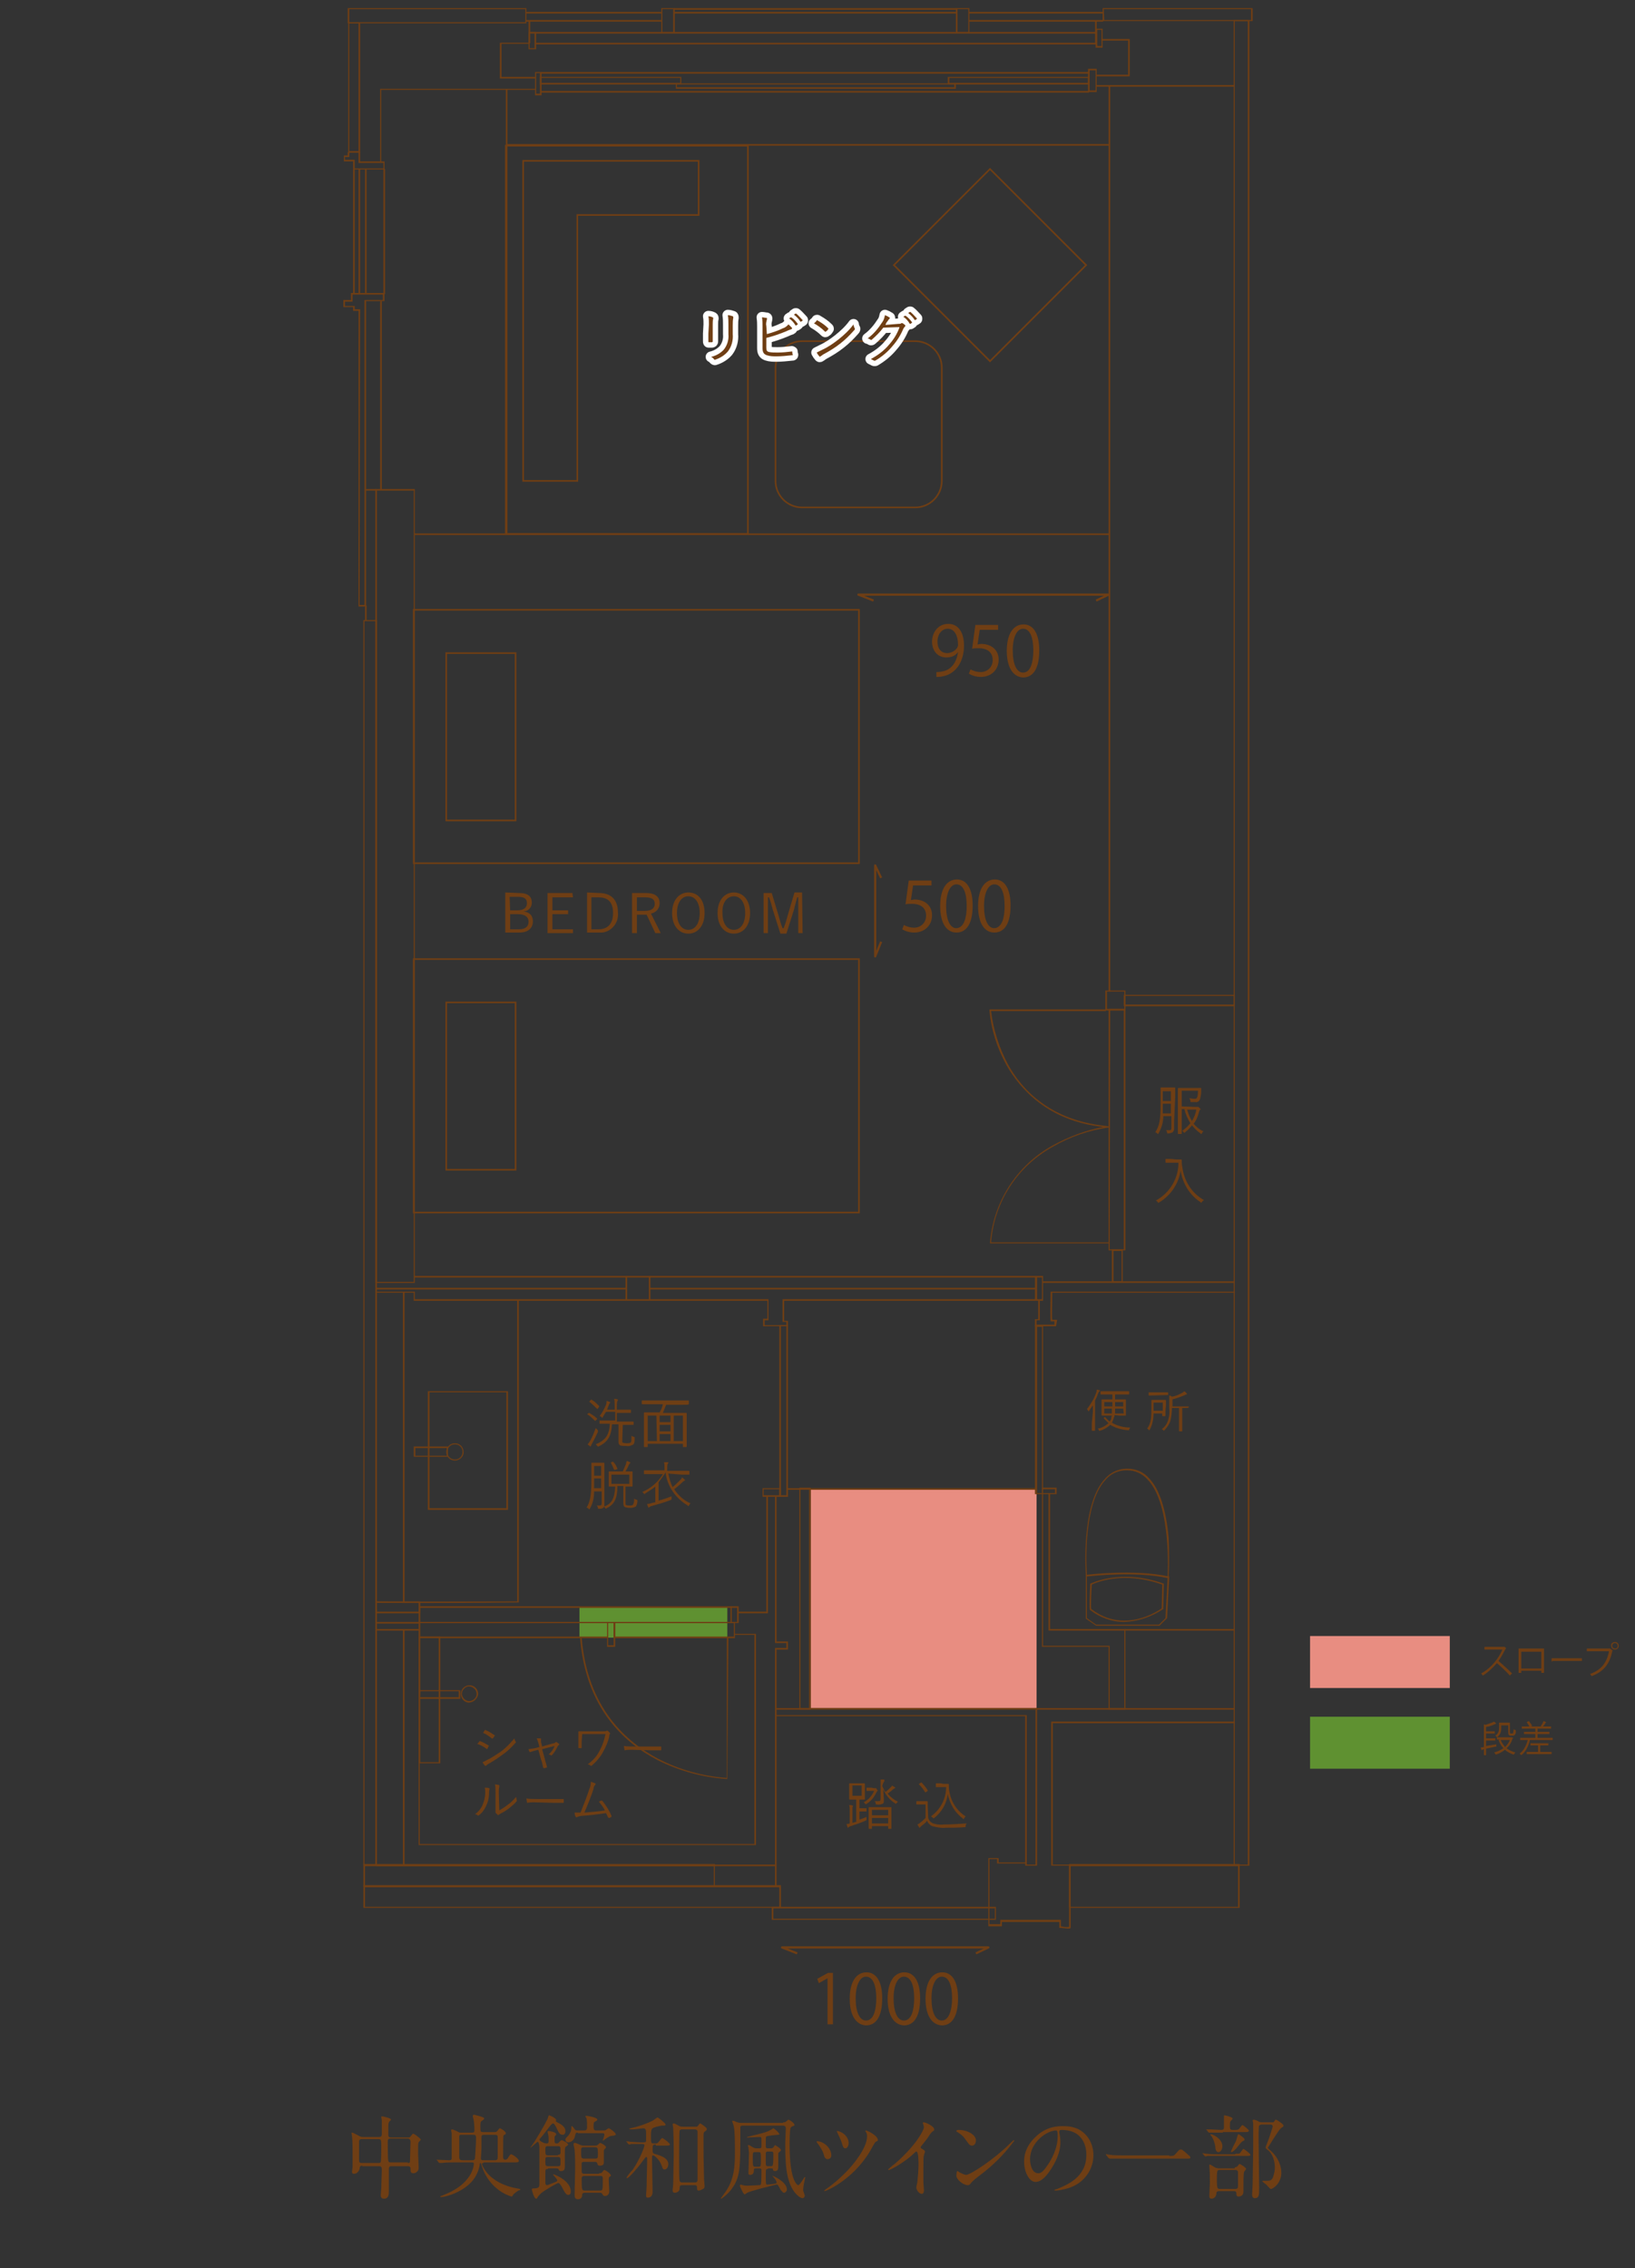 <?xml version="1.0" encoding="utf-8"?>
<!-- Generator: Adobe Illustrator 27.4.0, SVG Export Plug-In . SVG Version: 6.00 Build 0)  -->
<svg version="1.1" id="レイヤー_1" xmlns="http://www.w3.org/2000/svg" xmlns:xlink="http://www.w3.org/1999/xlink" x="0px"
	 y="0px" viewBox="0 0 301.9 418.8" style="enable-background:new 0 0 301.9 418.8;" xml:space="preserve">
<rect x="0" y="0" width="301.9" height="418.8" fill="#333333" stroke="none"/>
<style type="text/css">
	.st0{fill:#E88D81;}
	.st1{fill:#5F9131;}
	.st2{fill:#6F3E14;}
	.st3{display:none;opacity:0.2;fill:#EAE4D0;enable-background:new    ;}
	.st4{fill:none;stroke:#6F3E14;stroke-width:0.3;stroke-miterlimit:10;}
	.st5{fill:none;stroke:#6F3E14;stroke-width:0.3;stroke-miterlimit:10;}
	.st6{fill:none;stroke:#FFFFFF;stroke-width:2;stroke-linecap:round;stroke-linejoin:round;}
	.st7{fill:none;stroke:#6F3E14;stroke-width:0.4;stroke-linejoin:round;stroke-miterlimit:10;}
</style>
<g id="レイヤー_4">
	<rect x="149.7" y="275" class="st0" width="41.7" height="40.4"/>
	<rect x="107" y="296.8" class="st1" width="27.3" height="5.6"/>
	<rect x="241.9" y="317" class="st1" width="25.8" height="9.6"/>
	<rect x="241.9" y="302.1" class="st0" width="25.8" height="9.6"/>
	<g>
		<path class="st2" d="M278.1,304.3L278.1,304.3c-0.5,0.9-0.9,1.7-1.4,2.4c0.7,0.6,1.8,1.6,2.5,2.3l-0.4,0.4
			c-0.6-0.7-1.7-1.7-2.4-2.3c-0.6,0.7-1.6,1.7-2.6,2.3c-0.1-0.1-0.2-0.3-0.3-0.4c1.9-1,3.3-2.9,3.9-4.4h-3.3v-0.5h3.6h0.1
			L278.1,304.3z"/>
		<path class="st2" d="M285.1,304.5v4.4h-0.5v-0.4h-3.7v0.4h-0.5v-4.5h4.7V304.5z M284.6,308.1V305h-3.7v3.1H284.6z"/>
		<path class="st2" d="M286.5,306.2h5.6v0.5h-5.4c0,0.1-0.1,0.1-0.2,0.1V306.2z"/>
		<path class="st2" d="M293,304.4h4.3l0,0l0.5,0.4c0,0,0,0-0.1,0.1c-0.5,2.5-1.7,3.8-3.8,4.6c-0.1-0.1-0.2-0.3-0.3-0.4
			c2-0.7,3.1-2,3.5-4.2H293V304.4z M298.2,303.2c0.4,0,0.7,0.3,0.7,0.7c0,0.4-0.3,0.7-0.7,0.7c-0.4,0-0.7-0.3-0.7-0.7
			C297.4,303.5,297.8,303.2,298.2,303.2z M298.7,303.9c0-0.3-0.2-0.5-0.5-0.5s-0.5,0.2-0.5,0.5s0.2,0.5,0.5,0.5
			C298.5,304.5,298.7,304.2,298.7,303.9z"/>
	</g>
	<g>
		<path class="st2" d="M274.4,322.4c0.6-0.1,1.2-0.2,1.9-0.3v0.4c-0.6,0.1-1.3,0.3-1.9,0.4v1.2H274V323l-0.3,0.1c0,0,0,0.1-0.1,0.1
			l-0.2-0.5l0.6-0.1v-4.2l0.3,0.1c0.6-0.2,1.2-0.4,1.6-0.6l0.4,0.4h-0.1c-0.4,0.2-1.1,0.5-1.8,0.6v0.8h1.6v0.4h-1.6v0.9h1.7v0.4
			h-1.7V322.4z M279.1,320.8l0.3,0.1c0,0,0,0.1-0.1,0.1c-0.2,0.7-0.6,1.4-1.1,1.8c0.4,0.4,1,0.6,1.6,0.8c-0.1,0.1-0.2,0.3-0.3,0.4
			c-0.6-0.2-1.2-0.5-1.6-0.9c-0.5,0.4-1.1,0.7-1.7,0.9c-0.1-0.1-0.2-0.3-0.3-0.4c0.6-0.2,1.2-0.4,1.7-0.8c-0.4-0.4-0.7-0.9-0.9-1.5
			l0.3-0.1h-0.6v-0.4H279.1L279.1,320.8z M277.2,318.5v0.6c0,0.6-0.1,1.2-0.8,1.7c-0.1-0.1-0.2-0.3-0.3-0.3c0.6-0.4,0.7-0.9,0.7-1.4
			v-1h2v1.7c0,0.2,0,0.3,0.2,0.3h0.2c0.2,0,0.2,0,0.3-0.8c0.1,0.1,0.2,0.1,0.4,0.2c0,0.3,0,0.6-0.1,0.7c-0.1,0.2-0.2,0.3-0.5,0.3
			H279c-0.5,0-0.5-0.3-0.5-0.7v-1.2h-1.3V318.5z M277.1,321.3c0.2,0.5,0.5,0.9,0.8,1.3c0.4-0.4,0.7-0.8,0.9-1.3H277.1z"/>
		<path class="st2" d="M283.9,320.9h2.8v0.4h-4.2c-0.3,1.2-0.8,2.2-1.6,2.8c-0.1-0.1-0.2-0.2-0.3-0.3c0.7-0.5,1.2-1.4,1.5-2.5h-1.4
			v-0.4h2.8v-0.7h-2.1v-0.4h2.1v-0.6H281v-0.4h1.4c-0.1-0.2-0.3-0.5-0.5-0.8l0.4-0.2c0.2,0.3,0.5,0.6,0.6,0.9l-0.2,0.1h1.9l-0.1-0.1
			c0.2-0.2,0.4-0.6,0.5-0.9l0.5,0.2l-0.1,0.1c-0.1,0.2-0.3,0.5-0.5,0.7h1.5v0.4h-2.5v0.6h2.2v0.4h-2.2L283.9,320.9L283.9,320.9z
			 M284.4,322.3v1.2h2.1v0.4h-4.6v-0.4h2.1v-1.2h-1.4v-0.4h3.3v0.4H284.4z"/>
	</g>
</g>
<g id="レイヤー_1_00000084491340787869870850000017669639215436135598_">
	<rect x="-102.4" class="st3" width="499.6" height="418.8"/>
	<path class="st2" d="M158.7,336c0.5-0.2,0.9-0.3,1.3-0.5c0,0.1,0,0.2,0,0.4c0,0.2,0,0.2-0.2,0.3c-0.9,0.4-1.8,0.7-2.7,1
		c-0.1,0-0.3,0.1-0.4,0.2l-0.1,0.1c0,0-0.1,0-0.1-0.1c-0.1-0.2-0.1-0.4-0.2-0.6c0.2,0,0.4,0,0.6-0.1v-2.4c0-0.3,0-0.7-0.1-1
		c0.2,0,0.4,0,0.6,0.1c0.1,0,0.1,0,0.1,0.1s0,0.1-0.1,0.2c0,0.2,0,0.5,0,0.7v2.2l0.7-0.2v-4.1h-0.3c-0.6,0-0.9,0-0.9,0
		s-0.1,0-0.1-0.1s0-0.2,0-0.9v-1c0-0.6,0-0.8,0-0.9s0-0.1,0.1-0.1s0.3,0,0.9,0h0.9c0.7,0,0.9,0,0.9,0s0.1,0,0.1,0.1s0,0.3,0,0.9v1
		c0,0.6,0,0.8,0,0.9s0,0.1-0.1,0.1s-0.2,0-0.9,0v1.6h0.4c0.5,0,0.7,0,0.8,0s0.1,0,0.1,0.1v0.4c0,0.1,0,0.1-0.1,0.1s-0.2,0-0.8,0
		h-0.4V336z M159.1,329.7h-1.7v1.9h1.7V329.7z M161.4,330.2c0.1,0,0.1,0,0.2,0h0.1c0.1,0,0.1,0,0.2,0.2s0.2,0.2,0.2,0.2
		s0,0.1-0.1,0.1c-0.1,0.1-0.1,0.2-0.2,0.3c-0.4,0.9-1,1.6-1.8,2.1c-0.1,0-0.1,0.1-0.1,0.1s-0.1,0-0.1-0.1c-0.1-0.1-0.2-0.2-0.3-0.3
		c0.9-0.5,1.5-1.2,1.9-2.1h-0.6c-0.5,0-0.6,0-0.7,0s-0.1,0-0.1-0.1v-0.4c0-0.1,0-0.1,0.1-0.1s0.2,0,0.8,0L161.4,330.2z M164.6,335.8
		c0,1.5,0,1.7,0,1.8s0,0.1-0.1,0.1h-0.4c-0.1,0-0.1,0-0.1-0.1v-0.4h-3v0.4c0,0.1,0,0.1-0.1,0.1h-0.4c-0.1,0-0.1,0-0.1-0.1
		s0-0.3,0-1.8V335c0-0.9,0-1.1,0-1.2s0-0.1,0.1-0.1h4c0.1,0,0.1,0,0.1,0.1s0,0.3,0,1V335.8z M164,334.2h-3v1h3V334.2z M164,335.7h-3
		v1h3V335.7z M162.9,329.8c0.2,0.4,0.3,0.7,0.6,1.1c0.4-0.3,0.7-0.6,1-0.9c0.1-0.1,0.2-0.2,0.2-0.3c0.2,0.1,0.3,0.2,0.5,0.3
		c0.1,0,0.1,0.1,0.1,0.1s0,0.1-0.1,0.1c-0.1,0.1-0.2,0.1-0.3,0.2c-0.3,0.3-0.7,0.6-1,0.8c0.5,0.6,1.1,1.1,1.9,1.5
		c-0.1,0.1-0.2,0.2-0.3,0.3c-0.1,0.1-0.1,0.1-0.1,0.1s-0.1,0-0.1-0.1c-1-0.6-1.8-1.6-2.2-2.6c0,0.8,0.1,1.4,0.1,2.1
		c0,0.3,0,0.5-0.3,0.6s-0.7,0.2-1,0.1c-0.2,0-0.2,0-0.2-0.2c0-0.1-0.1-0.3-0.2-0.4h0.6c0.4,0,0.5-0.1,0.5-0.4v-2.7
		c0-0.3,0-0.6,0-0.9c0.2,0,0.4,0,0.6,0c0.1,0,0.1,0,0.1,0.1s0,0.1,0,0.2C163,329.3,163,329.5,162.9,329.8L162.9,329.8z"/>
	<path class="st2" d="M171.4,335.7c0.1,0.4,0.4,0.8,0.9,1c0.6,0.2,1.3,0.3,2,0.2c1.3,0,2.7-0.1,4.2-0.2c-0.1,0.1-0.2,0.3-0.2,0.5
		s0,0.2-0.2,0.2c-1.3,0.1-2.5,0.1-3.5,0.1c-0.8,0.1-1.7-0.1-2.5-0.3c-0.4-0.2-0.8-0.6-0.9-1c-0.3,0.4-0.7,0.7-1.1,1
		c-0.1,0.1-0.1,0.1-0.2,0.2c0,0.1-0.1,0.1-0.1,0.1s-0.1,0-0.1-0.1c-0.1-0.2-0.2-0.3-0.3-0.5c0.2-0.1,0.4-0.2,0.6-0.4
		c0.3-0.2,0.6-0.5,0.9-0.8v-2.5H170c-0.5,0-0.6,0-0.7,0s-0.1,0-0.1-0.1v-0.4c0-0.1,0-0.1,0.1-0.1s0.2,0,0.7,0h0.5c0.5,0,0.7,0,0.7,0
		s0.1,0,0.1,0.1s0,0.3,0,0.9L171.4,335.7z M170,329.2c0.1-0.1,0.1-0.1,0.2,0c0.4,0.4,0.8,0.9,1.1,1.4c0,0.1,0,0.1,0,0.1l-0.3,0.2
		c-0.1,0.1-0.1,0.1-0.2,0c-0.3-0.5-0.7-1-1.1-1.4c0,0-0.1-0.1,0-0.1L170,329.2z M174.2,329.4h0.9c0,0,0.1,0,0.1,0.1l0,0
		c0,0.4,0,0.9,0.1,1.3c0.3,1.9,1.4,3.6,3,4.6c-0.1,0.1-0.2,0.2-0.3,0.4c0,0.1-0.1,0.1-0.1,0.1s-0.1,0-0.1-0.1
		c-1.5-1.1-2.4-2.7-2.8-4.5c-0.2,1.7-1.1,3.3-2.5,4.4c-0.1,0-0.1,0.1-0.1,0.1s-0.1,0-0.1-0.1c-0.1-0.1-0.2-0.2-0.4-0.3
		c1.8-1.3,2.8-3.3,2.8-5.4h-1c-0.6,0-0.7,0-0.8,0s-0.1,0-0.1-0.1v-0.5c0-0.1,0-0.1,0.1-0.1s0.2,0,0.8,0L174.2,329.4z"/>
	<path class="st2" d="M216.8,207.1c0,0.5,0,0.9,0,1.3c0,0.3-0.1,0.5-0.3,0.7c-0.3,0.1-0.5,0.2-0.8,0.2c-0.2,0-0.2,0-0.2-0.2
		c0-0.1-0.1-0.3-0.2-0.4c0.2,0,0.4,0,0.7,0c0.2,0,0.3-0.1,0.3-0.4v-2.2h-1.5c0,1.1-0.3,2.2-0.9,3.2c0,0.1-0.1,0.1-0.1,0.1
		s-0.1,0-0.1-0.1c-0.1-0.1-0.2-0.2-0.4-0.2c0.8-1.2,1-2.4,1-5.1v-1.5c0-1,0-1.5,0-1.6s0-0.1,0.1-0.1s0.2,0,0.9,0h0.8
		c0.6,0,0.8,0,0.8,0s0.1,0,0.1,0.1s0,0.5,0,1.6L216.8,207.1z M216.2,203.8h-1.5v0.3c0,0.6,0,1.1,0,1.5h1.5V203.8z M216.2,201.5h-1.5
		v1.8h1.5V201.5z M220.9,204.4c0.1,0,0.2,0,0.2,0h0.1c0.1,0,0.1,0,0.3,0.2s0.2,0.2,0.2,0.2c0,0.1,0,0.1-0.1,0.1
		c-0.1,0.1-0.1,0.1-0.2,0.4c-0.2,0.8-0.5,1.6-1,2.2c0.5,0.6,1.1,1.1,1.8,1.4c-0.1,0.1-0.2,0.2-0.3,0.4c0,0.1-0.1,0.1-0.1,0.1
		c-0.1,0-0.1,0-0.1-0.1c-0.6-0.4-1.1-0.9-1.6-1.5c-0.4,0.5-0.8,0.9-1.3,1.3c-0.1,0.1-0.1,0.1-0.1,0.1s-0.1,0-0.1-0.1
		c-0.1-0.1-0.2-0.2-0.3-0.3c0.6-0.4,1.1-0.9,1.5-1.4c-0.5-0.8-0.9-1.7-1.1-2.6h-0.5v2.4c0,1.4,0,2,0,2.1s0,0.1-0.1,0.1h-0.5
		c-0.1,0-0.1,0-0.1-0.1s0-0.6,0-2V203c0-1.4,0-2,0-2s0-0.1,0.1-0.1s0.4,0,1.2,0h1.7c0.8,0,1.1,0,1.2,0s0.1,0,0.1,0.1s0,0.3,0,0.5
		c0,0.5-0.1,1-0.2,1.4c-0.1,0.4-0.5,0.7-0.9,0.6c-0.2,0-0.5,0-0.7,0s-0.2,0-0.2-0.2s-0.1-0.3-0.2-0.5c0.3,0,0.6,0.1,1,0.1
		c0.3,0,0.4-0.1,0.5-0.4c0.1-0.4,0.1-0.8,0.1-1.1h-3v2.9L220.9,204.4z M219.2,204.9c0.2,0.7,0.5,1.5,0.9,2.1
		c0.4-0.7,0.7-1.4,0.8-2.1H219.2z"/>
	<path class="st2" d="M217.2,214.1c0.7,0,0.9,0,0.9,0s0.1,0,0.1,0.1c0,0.4,0,0.8,0.1,1.2c0.3,2.6,1.7,4.9,4,6.2
		c-0.1,0.1-0.3,0.2-0.4,0.4c-0.1,0.1-0.1,0.1-0.1,0.1c-0.1,0-0.1,0-0.1-0.1c-2-1.3-3.3-3.4-3.7-5.8c-0.4,2.4-1.8,4.5-3.9,5.8
		c-0.1,0-0.1,0.1-0.2,0.1s-0.1,0-0.1-0.1c-0.1-0.1-0.2-0.3-0.4-0.3c2.6-1.4,4.2-4.1,4.2-7h-1.4c-0.7,0-0.9,0-0.9,0s-0.1,0-0.1-0.1
		v-0.5c0-0.1,0-0.1,0.1-0.1s0.2,0,0.9,0L217.2,214.1z"/>
	<path class="st2" d="M201.8,260.7c0-0.3,0-0.8,0-1.2c-0.2,0.3-0.5,0.7-0.7,1c0,0.1-0.1,0.1-0.1,0.1s0,0-0.1-0.1
		c0-0.1-0.1-0.2-0.2-0.3c0.7-0.9,1.3-1.9,1.7-3c0.1-0.2,0.1-0.4,0.1-0.6c0.2,0,0.3,0.1,0.5,0.1c0.1,0,0.1,0,0.1,0.1s0,0.1-0.1,0.1
		c-0.1,0.1-0.1,0.2-0.2,0.3c-0.2,0.5-0.3,0.9-0.6,1.4v4.2c0,0.9,0,1.3,0,1.3s0,0.1-0.1,0.1h-0.4c-0.1,0-0.1,0-0.1-0.1s0-0.4,0-1.3
		L201.8,260.7z M205.8,261.3c0,0.1,0,0.3-0.1,0.4c-0.1,0.3-0.2,0.7-0.4,1c1,0.6,2.2,0.9,3.4,0.9c-0.1,0.1-0.1,0.2-0.2,0.3
		c0,0.2,0,0.2-0.2,0.2c-1.2-0.1-2.3-0.4-3.3-1c-0.5,0.5-1.2,0.9-1.9,1.1c-0.2,0-0.2,0-0.2-0.1s-0.1-0.2-0.2-0.3c0.7-0.1,1.4-0.5,2-1
		c-0.3-0.3-0.6-0.6-0.9-0.9v-0.1l0.2-0.1c0.1,0,0.1-0.1,0.1,0c0.2,0.3,0.5,0.5,0.8,0.8c0.2-0.2,0.3-0.5,0.3-0.8
		c0-0.1,0.1-0.2,0.1-0.3h-0.7c-0.8,0-1.1,0-1.1,0s-0.1,0-0.1-0.1s0-0.2,0-0.8v-1.2c0-0.5,0-0.7,0-0.8s0-0.1,0.1-0.1s0.3,0,1.1,0h0.8
		v-0.9h-2.1c-0.1,0-0.1,0-0.1-0.1V257c0-0.1,0-0.1,0.1-0.1s0.3,0,1.2,0h2.7c0.9,0,1.1,0,1.2,0s0.1,0,0.1,0.1v0.4
		c0,0.1,0,0.1-0.1,0.1h-2.5v0.9h0.8c0.8,0,1.1,0,1.1,0s0.1,0,0.1,0.1s0,0.2,0,0.8v1.2c0,0.5,0,0.7,0,0.8s0,0.1-0.1,0.1s-0.3,0-1.1,0
		L205.8,261.3z M205.4,258.9h-1.5v0.8h1.5V258.9z M203.9,260.1v0.9h1.4c0-0.2,0-0.5,0-0.9H203.9z M207.4,260.1h-1.5
		c0,0.3,0,0.6,0,0.9h1.6L207.4,260.1z M207.4,258.9h-1.5v0.8h1.5V258.9z"/>
	<path class="st2" d="M215.2,260.6c0,0.5,0,0.7,0,0.8s0,0.1-0.1,0.1h-0.4c-0.1,0-0.1,0-0.1-0.1V261H213c0,1-0.2,2.1-0.7,3
		c0,0.1-0.1,0.1-0.1,0.1s-0.1,0-0.1-0.1c-0.1-0.1-0.2-0.2-0.3-0.2c0.8-1,0.8-2.3,0.8-3.8c0-0.9,0-1.3,0-1.4s0-0.1,0.1-0.1
		s0.2,0,0.8,0h0.9c0.6,0,0.8,0,0.8,0s0.1,0,0.1,0.1s0,0.2,0,0.8L215.2,260.6z M215.6,257.6L215.6,257.6l-3.4,0.1
		c-0.1,0-0.1,0-0.1-0.1v-0.4c0-0.1,0-0.1,0.1-0.1s0.3,0,1,0h1.4c0.7,0,0.9,0,1,0s0.1,0,0.1,0.1v0.4H215.6z M214.7,259H213v1
		c0,0.2,0,0.4,0,0.5h1.7V259z M219.5,259.9L219.5,259.9c-0.1,0.1-0.4,0.1-1.1,0.1h-0.1v3.1c0,0.7,0,1,0,1.1s0,0.1-0.1,0.1h-0.4
		c-0.1,0-0.1,0-0.1-0.1s0-0.4,0-1.1V260h-1.3c0,0.8-0.1,1.6-0.3,2.4c-0.2,0.6-0.6,1.2-1.1,1.7c-0.1,0.1-0.1,0.1-0.1,0.1s0,0-0.1-0.1
		s-0.2-0.2-0.3-0.2c0.6-0.4,1-1,1.2-1.7s0.3-1.4,0.2-2.1v-1.3c0-0.4,0-0.7,0-1.1c0.2,0,0.4,0.1,0.5,0.2c0.7-0.1,1.3-0.4,1.9-0.7
		c0.1-0.1,0.3-0.2,0.4-0.3c0.1,0.1,0.3,0.2,0.4,0.4l0.1,0.1l-0.1,0.1c-0.1,0-0.2,0-0.3,0.1c-0.7,0.3-1.5,0.6-2.3,0.8v1.3h2.9
		c0.1,0,0.1,0,0.1,0.1L219.5,259.9L219.5,259.9z"/>
	<path class="st2" d="M108.6,261c0.1-0.1,0.1-0.1,0.2-0.1c0.5,0.3,1,0.6,1.4,1c0.1,0,0.1,0.1,0,0.2l-0.2,0.2c-0.1,0.1-0.1,0.1-0.2,0
		c-0.4-0.4-0.8-0.8-1.3-1.1C108.4,261.2,108.4,261.1,108.6,261L108.6,261z M109.3,266.6c-0.1,0.1-0.1,0.3-0.2,0.4
		c0,0.1-0.1,0.1-0.1,0.1s-0.1,0-0.1-0.1c-0.2-0.1-0.3-0.2-0.4-0.3c0.2-0.2,0.4-0.5,0.5-0.7c0.4-0.7,0.7-1.5,1-2.3
		c0.1,0.1,0.2,0.2,0.3,0.3c0.1,0.1,0.1,0.1,0.1,0.2s0,0.1,0,0.2C110.1,265.1,109.7,265.9,109.3,266.6L109.3,266.6z M109.1,258.5
		c0.1-0.1,0.1-0.1,0.2,0c0.5,0.3,0.9,0.7,1.3,1.1c0.1,0.1,0,0.1,0,0.2l-0.2,0.3c-0.1,0.1-0.1,0.1-0.2,0c-0.4-0.4-0.8-0.8-1.3-1.2
		c-0.1,0-0.1-0.1,0-0.2L109.1,258.5z M114.9,266c0,0.3,0,0.4,0.1,0.4s0.3,0.1,0.7,0.1c0.2,0,0.5,0,0.7-0.1s0.2-0.4,0.2-1.3
		c0.1,0.1,0.3,0.2,0.4,0.2c0.2,0.1,0.2,0.1,0.2,0.2c0,0.8-0.1,1.2-0.4,1.3c-0.4,0.2-0.8,0.3-1.2,0.2c-0.4,0-0.8,0-1.1-0.1
		c-0.1-0.1-0.3-0.2-0.3-0.7V263H113c-0.1,2.2-0.8,3.3-2.5,4.1h-0.1c0,0-0.1,0-0.1-0.1c-0.1-0.1-0.2-0.2-0.3-0.3
		c1.9-0.8,2.5-1.8,2.6-3.8h-0.4c-1,0-1.4,0-1.4,0s-0.1,0-0.1-0.1v-0.4c0-0.1,0-0.1,0.1-0.1s0.4,0,1.4,0h1.4v-1.6h-1.7
		c-0.2,0.3-0.4,0.6-0.6,1c-0.1,0.1-0.1,0.1-0.1,0.1s-0.1,0-0.1-0.1c-0.1-0.1-0.2-0.2-0.4-0.2c0.5-0.6,0.9-1.4,1.2-2.1
		c0.1-0.3,0.1-0.5,0.1-0.7c0.2,0,0.4,0.1,0.6,0.2c0.1,0,0.1,0.1,0.1,0.1s0,0.1-0.1,0.1s-0.1,0.2-0.2,0.4s-0.2,0.5-0.3,0.8h1.4v-0.7
		c0-0.4,0-0.9-0.1-1.3c0.2,0,0.4,0,0.6,0.1c0.1,0,0.1,0,0.1,0.1s0,0.1-0.1,0.2c-0.1,0.3-0.1,0.6-0.1,0.9v0.7h1.2c1,0,1.3,0,1.3,0
		s0.1,0,0.1,0.1v0.4c0,0.1,0,0.1-0.1,0.1s-0.4,0-1.3,0h-1.2v1.6h1.6c1,0,1.4,0,1.4,0s0.1,0,0.1,0.1v0.4c0,0.1,0,0.1-0.1,0.1
		s-0.4,0-1.4,0H115L114.9,266z"/>
	<path class="st2" d="M127.2,259.3L127.2,259.3c-0.2,0.1-0.4,0.1-1.4,0.1H123c-0.2,0.5-0.4,1-0.6,1.5h2.9c1,0,1.3,0,1.4,0
		s0.1,0,0.1,0.1s0,0.4,0,1.8v1.7c0,2.2,0,2.6,0,2.6s0,0.1-0.1,0.1h-0.5c-0.1,0-0.1,0-0.1-0.1v-0.5h-6.5v0.5c0,0.1,0,0.1-0.1,0.1H119
		c-0.1,0-0.1,0-0.1-0.1s0-0.4,0-2.6v-1.6c0-1.6,0-2,0-2s0-0.1,0.1-0.1s0.4,0,1.4,0h1.4c0.3-0.5,0.5-1,0.6-1.5h-2.5
		c-0.9,0-1.3,0-1.3,0s-0.1,0-0.1-0.1v-0.5c0-0.1,0-0.1,0.1-0.1s0.4,0,1.3,0h5.9c0.9,0,1.2,0,1.3,0s0.1,0,0.1,0.1L127.2,259.3z
		 M121.2,261.4h-1.6v4.7h1.7L121.2,261.4z M123.8,261.4h-2v1.2h2V261.4z M123.8,263.1h-2v1.2h2V263.1z M123.8,264.8h-2v1.3h2V264.8z
		 M126.1,261.4h-1.7v4.7h1.7V261.4z"/>
	<path class="st2" d="M110.7,270.1c0.6,0,0.8,0,0.8,0s0.1,0,0.1,0.1s0,0.5,0,1.6v4.6c0,0.5,0,0.9,0,1.3s0,0.5-0.2,0.7
		s-0.5,0.2-0.8,0.2c-0.2,0-0.2,0-0.2-0.2c0-0.1-0.1-0.3-0.2-0.4c0.2,0,0.4,0,0.6,0s0.3-0.1,0.3-0.4v-2.2h-1.4c0,1.1-0.2,2.2-0.8,3.2
		c0,0.1-0.1,0.1-0.1,0.1s-0.1,0-0.1-0.1c-0.1-0.1-0.2-0.2-0.4-0.2c0.6-1,0.9-2,0.9-5.1v-1.5c0-1,0-1.5,0-1.6s0-0.1,0.1-0.1
		s0.2,0,0.8,0H110.7z M111,273h-1.3v0.3c0,0.6,0,1,0,1.5h1.3V273z M111,270.7h-1.3v1.8h1.3V270.7z M115.5,277.5c0,0.3,0,0.4,0.1,0.4
		c0.2,0.1,0.4,0.1,0.6,0.1c0.4,0,0.6,0,0.7-0.2s0.2-0.4,0.2-1.1c0.1,0.1,0.2,0.2,0.4,0.2c0.2,0.1,0.2,0.1,0.2,0.2
		c0,0.4-0.1,0.8-0.3,1.1c-0.6,0.3-1.3,0.3-2,0.1c-0.2-0.1-0.3-0.3-0.3-0.8v-3.1H114c0,2.2-0.5,3.4-2,4.1l-0.1,0.1
		c-0.1,0-0.1,0-0.1-0.1c-0.1-0.1-0.2-0.2-0.3-0.3c1.5-0.5,2-1.6,2.1-3.7h-1.1c-0.1,0-0.1,0-0.1-0.1s0-0.3,0-0.8v-1
		c0-0.6,0-0.8,0-0.8s0-0.1,0.1-0.1s0.4,0,1.2,0h1.3c0.2-0.5,0.4-0.9,0.6-1.4c0-0.2,0.1-0.4,0.1-0.5c0.2,0,0.4,0.1,0.6,0.2
		c0.1,0,0.1,0.1,0.1,0.1s0,0.1-0.1,0.1c-0.1,0.1-0.1,0.2-0.2,0.3c-0.1,0.3-0.3,0.7-0.6,1.2l0,0c0.9,0,1.1,0,1.2,0s0.1,0,0.1,0.1
		s0,0.2,0,0.8v1c0,0.6,0,0.8,0,0.8s0,0.1-0.1,0.1s-0.3,0-1.2,0l0,0V277.5z M113.2,269.9C113.3,269.9,113.3,269.9,113.2,269.9
		c0.4,0.4,0.6,0.8,0.8,1.3c0,0.1,0,0.1-0.1,0.1l-0.3,0.1c-0.1,0-0.1,0-0.2,0c-0.2-0.5-0.4-0.9-0.6-1.3c0-0.1,0-0.1,0.1-0.1
		L113.2,269.9z M116.2,272.3h-3.3v1.7h3.3V272.3z"/>
	<path class="st2" d="M123.4,272.1c0.2,0.9,0.4,1.7,0.8,2.5c0.5-0.4,1-0.9,1.5-1.4c0.1-0.1,0.2-0.2,0.2-0.4c0.2,0.1,0.3,0.2,0.5,0.4
		l0.1,0.1c0,0.1,0,0.1-0.1,0.1c-0.1,0.1-0.2,0.1-0.3,0.2c-0.5,0.5-1.1,1-1.6,1.4c0.7,1.1,1.8,2.1,3,2.6c-0.1,0.1-0.2,0.2-0.3,0.4
		c0,0.1-0.1,0.1-0.1,0.1s-0.1,0-0.1-0.1c-2.2-1.3-3.8-3.5-4.1-6.1l0,0c-0.4,0.6-0.8,1.2-1.3,1.8v3.4c0.8-0.2,1.6-0.5,2.4-0.8
		c0,0.1,0,0.3,0,0.4c0,0.2,0,0.2-0.2,0.3c-1.3,0.5-2.5,0.8-3.5,1.1c-0.1,0-0.3,0.1-0.4,0.2l-0.1,0.1c0,0-0.1,0-0.1-0.1
		c-0.1-0.2-0.2-0.4-0.2-0.6c0.4,0,0.7-0.1,1-0.2l0.5-0.1v-2.9c-0.6,0.5-1.3,0.9-1.9,1.3l-0.1,0.1c0,0-0.1,0-0.1-0.1
		c-0.1-0.1-0.2-0.2-0.3-0.3c1.6-0.7,2.9-1.8,3.8-3.3h-2.1c-1,0-1.3,0-1.3,0s-0.1,0-0.1-0.1v-0.5c0-0.1,0-0.1,0.1-0.1s0.4,0,1.3,0
		h2.4V271c0-0.3,0-0.7-0.1-1h0.7c0.1,0,0.1,0,0.1,0.1s0,0.1-0.1,0.2c-0.1,0.2-0.1,0.5-0.1,0.7v0.6h2.7c1,0,1.3,0,1.3,0
		s0.1,0,0.1,0.1v0.5c0,0.1,0,0.1-0.1,0.1s-0.4,0-1.3,0L123.4,272.1z"/>
	<path class="st2" d="M95.8,164.9c1.8,0,2.4,0.7,2.4,1.8c0,0.9-0.7,1.6-1.6,1.6l0,0c1.2,0.1,1.8,0.8,1.8,1.8c0,1.3-0.9,2.1-2.5,2.1
		h-2.6v-7.4L95.8,164.9z M94.2,168.1h1.3c1.2,0,1.8-0.5,1.8-1.3s-0.4-1.2-1.7-1.2h-1.5L94.2,168.1z M94.2,171.6h1.6
		c1.2,0,1.8-0.5,1.8-1.4s-0.7-1.4-2-1.4h-1.4V171.6z"/>
	<path class="st2" d="M105.8,165.7H102v2.4h2.9v0.7H102v2.8h3.8v0.7h-4.7v-7.4h4.6L105.8,165.7z"/>
	<path class="st2" d="M110.6,164.9c2.2,0,3.5,1.2,3.5,3.6c0.2,1.8-1.1,3.5-2.9,3.7c-0.2,0-0.4,0-0.7,0h-2.1v-7.4L110.6,164.9
		L110.6,164.9z M109.2,171.6h1.3c1.6,0,2.7-0.9,2.7-3s-1-2.9-2.7-2.9h-1.3V171.6z"/>
	<path class="st2" d="M119.3,164.9c1.7,0,2.5,0.7,2.5,1.9c0,0.9-0.6,1.7-1.6,1.9l1.8,3.6h-1l-1.6-3.4h-1.8v3.4h-0.9v-7.4H119.3z
		 M117.6,168.2h1.5c1.2,0,1.8-0.5,1.8-1.3s-0.5-1.2-1.7-1.2h-1.6C117.6,165.7,117.6,168.2,117.6,168.2z"/>
	<path class="st2" d="M130.1,168.6c0,2.4-1.3,3.8-3,3.8s-3-1.4-3-3.8s1.3-3.8,3-3.8C128.9,164.8,130.1,166.2,130.1,168.6z
		 M125,168.6c0,2,0.9,3.1,2.1,3.1c1.2,0,2.1-1.1,2.1-3.1s-0.9-3.1-2.1-3.1C125.9,165.5,125,166.6,125,168.6L125,168.6z"/>
	<path class="st2" d="M138.5,168.6c0,2.4-1.3,3.8-3,3.8s-3-1.4-3-3.8s1.3-3.8,3-3.8S138.5,166.2,138.5,168.6z M133.4,168.6
		c0,2,0.9,3.1,2.1,3.1s2.1-1.1,2.1-3.1s-0.9-3.1-2.1-3.1S133.3,166.6,133.4,168.6L133.4,168.6z"/>
	<path class="st2" d="M148.2,172.3h-0.8V168c0-0.8,0-1.5,0-2.3h-0.2c-0.2,0.8-0.4,1.4-0.6,2.3l-1.4,4.4h-1.1l-1.4-4.4
		c-0.2-0.8-0.4-1.5-0.7-2.3h-0.2c0,0.8,0,1.5,0,2.3v4.3H141v-7.4h1.5l1.3,4.3c0.2,0.7,0.4,1.5,0.7,2.2h0.2c0.3-0.8,0.5-1.4,0.7-2.2
		l1.3-4.4h1.4L148.2,172.3z"/>
	<path class="st2" d="M88.5,321.6c0-0.1,0.1-0.1,0.1-0.1c0.6,0.2,1.1,0.5,1.6,0.8c0.1,0,0.1,0.1,0,0.2l0,0c-0.1,0.1-0.1,0.3-0.2,0.4
		c0,0.1-0.1,0.1-0.2,0c-0.5-0.4-1.1-0.7-1.7-0.9C88.3,321.9,88.4,321.7,88.5,321.6z M89.9,325c0.9-0.4,1.7-1,2.5-1.5
		c1-0.7,1.8-1.6,2.6-2.5c0,0.2,0.1,0.4,0.2,0.6c0.1,0.1,0.1,0.2,0,0.2c-0.7,0.8-1.5,1.6-2.4,2.2c-0.8,0.6-1.7,1.2-2.6,1.7
		c-0.2,0.1-0.3,0.2-0.4,0.3c-0.1,0.1-0.2,0.1-0.3,0s-0.3-0.4-0.4-0.6C89.3,325.3,89.6,325.2,89.9,325L89.9,325z M89.5,319.5
		c0.1-0.1,0.1-0.1,0.2,0c0.6,0.2,1.1,0.6,1.6,0.9c0.1,0.1,0.1,0.1,0,0.2s-0.2,0.3-0.3,0.4c-0.1,0.1-0.1,0-0.2,0
		c-0.5-0.4-1-0.8-1.6-1L89.5,319.5z"/>
	<path class="st2" d="M99,323.2c-0.4,0.1-0.7,0.2-1,0.3s-0.2,0-0.2,0c-0.1-0.2-0.2-0.3-0.2-0.5c0.4-0.1,0.8-0.1,1.2-0.2l0.8-0.2
		l-0.2-0.8c-0.1-0.3-0.2-0.6-0.3-0.8c0.2,0,0.5,0,0.7,0c0.1,0,0.1,0.1,0.1,0.1c0,0.2,0,0.4,0,0.6l0.2,0.8l2.1-0.6
		c0.2,0,0.3-0.1,0.4-0.2s0.1,0,0.2,0c0.1,0.1,0.3,0.2,0.4,0.3c0.1,0.1,0.1,0.1,0,0.2l0,0c-0.1,0.1-0.1,0.1-0.2,0.2
		c-0.3,0.6-0.6,1.2-1.1,1.7c-0.1,0.1-0.1,0.1-0.2,0s-0.3-0.1-0.4-0.1c0.5-0.5,0.9-1,1.1-1.6l-2.3,0.6l0.5,1.8c0.1,0.5,0.3,1,0.4,1.5
		c0,0.1,0,0.1-0.1,0.1s-0.2,0.1-0.4,0.1c-0.1,0-0.1,0-0.2-0.1c-0.1-0.5-0.2-1-0.4-1.5l-0.5-1.8L99,323.2z"/>
	<path class="st2" d="M107.4,321.6c0,0.4,0,0.8,0,1.1c0,0.1,0,0.1-0.1,0.1h-0.4c-0.1,0-0.1,0-0.1-0.1c0-0.3,0-0.6,0-1.1v-0.8
		c0-0.4,0-0.7,0-1c0-0.1,0-0.1,0.1-0.1c0.4,0,0.8,0,1.3,0h3.2c0.4,0,0.5,0,0.6-0.1s0.1,0,0.2,0c0.1,0.1,0.3,0.2,0.4,0.4
		c0.1,0.1,0.1,0.2,0,0.2l0,0c-0.1,0.1-0.1,0.3-0.1,0.4c-0.2,1-0.6,1.9-1.1,2.8c-0.5,1-1.3,1.9-2.1,2.6c-0.1,0.1-0.2,0.1-0.3,0
		c-0.1-0.1-0.3-0.2-0.5-0.2c1-0.7,1.8-1.6,2.3-2.7c0.5-0.9,0.8-1.9,1-2.9h-4.3L107.4,321.6z"/>
	<path class="st2" d="M116.6,323.1c-0.4,0-0.8,0-1.2,0.1c-0.1,0-0.1,0-0.1-0.1c0-0.2-0.1-0.5-0.1-0.7c0.7,0.1,1.3,0.1,2,0.1h2.8h2
		c0.1,0,0.1,0,0.1,0.1c0,0.2,0,0.3,0,0.5c0,0.1,0,0.1-0.1,0.1c-0.7,0-1.3,0-1.9,0L116.6,323.1z"/>
	<path class="st2" d="M90.3,330.2c0.1,0,0.1,0.1,0.1,0.2c-0.1,0.2-0.1,0.5-0.1,0.7c0,0.9-0.2,1.7-0.6,2.5c-0.3,0.6-0.7,1.2-1.3,1.6
		c-0.1,0.1-0.2,0.1-0.2,0c-0.1-0.1-0.3-0.2-0.5-0.2c0.6-0.4,1.1-1,1.4-1.7s0.5-1.5,0.5-2.3c0-0.3,0-0.6-0.1-0.9
		C89.8,330.1,90.1,330.1,90.3,330.2z M92.2,334.3c0.5-0.3,1-0.6,1.5-1c0.6-0.4,1.1-0.9,1.6-1.5c0,0.2,0.1,0.4,0.1,0.6
		c0,0.1,0.1,0.1,0,0.2c-0.4,0.5-0.9,0.9-1.4,1.3s-1,0.7-1.6,1c-0.1,0.1-0.2,0.1-0.3,0.2c-0.1,0.1-0.2,0.1-0.2,0l0,0
		c-0.1-0.1-0.3-0.2-0.4-0.4c0-0.1,0-0.2,0-0.2c0-0.3,0-0.6,0-0.9v-2.5c0-0.5,0-1.1-0.1-1.6c0.2,0,0.6,0.1,0.7,0.1s0.1,0.1,0.1,0.3
		c-0.1,0.4-0.1,0.8-0.1,1.2L92.2,334.3z"/>
	<path class="st2" d="M98.6,332.8c-0.4,0-0.8,0-1.2,0.1c-0.1,0-0.1,0-0.1-0.1c0-0.2-0.1-0.5-0.1-0.7c0.7,0.1,1.3,0.1,2,0.1h2.8h2
		c0.1,0,0.1,0,0.1,0.1c0,0.2,0,0.3,0,0.5c0,0.1,0,0.1-0.1,0.1c-0.7,0-1.3,0-1.9,0L98.6,332.8z"/>
	<path class="st2" d="M109.9,329.3c0.1,0,0.1,0.1,0,0.3c-0.2,0.2-0.3,0.4-0.3,0.7c-0.4,1.3-1.1,3-1.7,4.4c1.2-0.1,2.6-0.2,3.8-0.4
		c-0.3-0.6-0.7-1.1-1.1-1.6c0.1-0.1,0.3-0.2,0.4-0.2s0.1,0,0.2,0c0.7,0.9,1.3,1.8,1.7,2.8c0,0.1,0,0.1,0,0.2l-0.4,0.2
		c-0.1,0-0.1,0-0.2-0.1s-0.2-0.5-0.4-0.8c-1.4,0.2-2.8,0.4-4.4,0.5c-0.3,0-0.6,0.1-0.9,0.2c-0.1,0.1-0.2,0.1-0.3,0
		c-0.1-0.2-0.2-0.5-0.2-0.8c0.4,0,0.7,0,1.1,0c0.6-1.5,1.3-3.3,1.6-4.3c0.2-0.4,0.3-0.9,0.3-1.4
		C109.4,329.1,109.6,329.2,109.9,329.3z"/>
	<path class="st2" d="M97.2,4.3h-33V1.5h33V4.3z M64.5,4.1H97V1.7H64.5V4.1z"/>
	<path class="st2" d="M66.5,28.2h-2.2V4.1h2.2V28.2z M64.5,27.9h1.7V4.3h-1.7V27.9z"/>
	<polygon class="st2" points="71,31.3 65.2,31.3 65.2,29.8 63.5,29.8 63.5,28.7 64.2,28.7 64.2,28.1 64.5,28.1 64.5,29 63.7,29 
		63.7,29.5 65.5,29.5 65.5,31.1 70.8,31.1 70.8,30.1 66.2,30.1 66.2,28.1 66.5,28.1 66.5,29.8 71,29.8 	"/>
	<path class="st2" d="M67.6,112h-1.4V57.4h-1v-0.7h-1.8v-1.3h1.4v-1.3H71v1.5h-3.4V112z M66.4,111.7h0.9V55.4h3.4v-1h-5.6v1.3h-1.4
		v0.8h1.8v0.6h1L66.4,111.7z"/>
	<path class="st2" d="M124.6,6.1h-2.5V1.5h2.5V6.1z M122.3,5.9h2V1.7h-2V5.9z"/>
	<path class="st2" d="M179,6.1h-2.5V1.5h2.5V6.1z M176.8,5.9h2V1.7h-2V5.9z"/>
	<rect x="124.5" y="1.5" class="st2" width="52.1" height="0.3"/>
	<rect x="124.5" y="2.2" class="st2" width="52.1" height="0.3"/>
	<rect x="97.1" y="2.2" class="st2" width="25.1" height="0.3"/>
	<rect x="97.1" y="3.7" class="st2" width="25.1" height="0.3"/>
	<rect x="178.9" y="2.2" class="st2" width="24.8" height="0.3"/>
	<rect x="178.9" y="3.7" class="st2" width="24.8" height="0.3"/>
	<path class="st2" d="M231.3,3.9h-27.7V1.5h27.7V3.9z M203.9,3.7H231v-2h-27.2L203.9,3.7L203.9,3.7z"/>
	<rect x="97.7" y="5.9" class="st2" width="104.7" height="0.3"/>
	<rect x="202.2" y="3.8" class="st2" width="0.3" height="4.2"/>
	<rect x="97.6" y="3.8" class="st2" width="0.3" height="4.2"/>
	<path class="st2" d="M99,9.1h-1.4V5.9H99V9.1z M97.8,8.9h0.9V6.1h-0.9V8.9z"/>
	<path class="st2" d="M203.6,8.8h-1.3V5.3h1.3V8.8z M202.6,8.5h0.8v-3h-0.8V8.5z"/>
	<polygon class="st2" points="98.9,14.5 92.3,14.5 92.3,7.9 97.7,7.9 97.7,8.1 92.6,8.1 92.6,14.2 98.9,14.2 	"/>
	<polygon class="st2" points="208.6,14.1 202.4,14.1 202.4,13.8 208.3,13.8 208.3,7.5 203.4,7.5 203.4,7.2 208.6,7.2 	"/>
	<path class="st2" d="M100,17.6h-1.2v-4.3h1.2V17.6z M99,17.3h0.7v-3.8H99V17.3z"/>
	<path class="st2" d="M202.5,17h-1.6v-4.3h1.6V17z M201.2,16.7h1.1V13h-1.1V16.7z"/>
	<path class="st2" d="M125.9,15.6H99.7v-1.4h26.1v1.4H125.9z M100,15.3h25.6v-0.9H100V15.3z"/>
	<path class="st2" d="M176.5,16.4h-51.7v-1h51.7V16.4z M125,16.1h51.2v-0.5H125V16.1z"/>
	<path class="st2" d="M201.2,15.6H175v-1.4h26.1L201.2,15.6z M175.3,15.3h25.6v-0.9h-25.6V15.3z"/>
	<rect x="99.9" y="13.3" class="st2" width="101.2" height="0.3"/>
	<polygon class="st2" points="70.4,30 70.2,30 70.2,16.4 98.9,16.4 98.9,16.6 70.4,16.6 	"/>
	<path class="st2" d="M230.7,344.5h-2.9V3.7h2.9V344.5z M228,344.3h2.4V3.9H228V344.3z"/>
	<rect x="202.4" y="15.7" class="st2" width="25.5" height="0.3"/>
	<rect x="99.9" y="16.8" class="st2" width="101.2" height="0.3"/>
	<rect x="98.9" y="7.9" class="st2" width="103.5" height="0.3"/>
	<path class="st2" d="M69.6,344.5h-2.5v-230h2.5V344.5z M67.3,344.3h2V114.7h-2V344.3z"/>
	<rect x="67.4" y="111.8" class="st2" width="0.3" height="2.8"/>
	<rect x="70.8" y="31.2" class="st2" width="0.3" height="23.1"/>
	<rect x="67.4" y="31.2" class="st2" width="0.3" height="23.1"/>
	<rect x="66.2" y="31.2" class="st2" width="0.3" height="23.1"/>
	<rect x="65.2" y="31.2" class="st2" width="0.3" height="23.1"/>
	<path class="st2" d="M76.6,236.9h-7.3V90.3h7.3V236.9z M69.6,236.7h6.8V90.6h-6.8V236.7z"/>
	<rect x="70.2" y="55.6" class="st2" width="0.3" height="34.9"/>
	<rect x="67.5" y="90.3" class="st2" width="2" height="0.3"/>
	<path class="st2" d="M207.8,186.6h-3.7v-3.7h3.7V186.6z M204.4,186.3h3.2v-3.2h-3.2V186.3z"/>
	<path class="st2" d="M228,185.8h-20.5v-2.1H228V185.8z M207.8,185.5h20v-1.6h-20V185.5z"/>
	<path class="st2" d="M207.8,230.9h-3.1v-44.6h3.1V230.9z M204.9,230.7h2.6v-44.1H205L204.9,230.7z"/>
	<path class="st2" d="M207.3,236.8h-2v-6.1h2V236.8z M205.6,236.6h1.5V231h-1.5V236.6z"/>
	<rect x="204.7" y="15.9" class="st2" width="0.3" height="167.2"/>
	<rect x="76.5" y="98.5" class="st2" width="128.3" height="0.3"/>
	<rect x="93.4" y="16.5" class="st2" width="0.3" height="82.1"/>
	<rect x="93.5" y="26.6" class="st2" width="111.3" height="0.3"/>
	<path class="st2" d="M120.1,240.2h-4.6v-4.6h4.6V240.2z M115.8,239.9h4v-4h-4V239.9z"/>
	<path class="st2" d="M192.6,240.2h-1.5v-4.6h1.5V240.2z M191.5,239.9h0.9v-4h-0.9V239.9z"/>
	<rect x="76.5" y="235.6" class="st2" width="39.2" height="0.3"/>
	<rect x="120" y="235.6" class="st2" width="71.3" height="0.3"/>
	<rect x="192.5" y="236.6" class="st2" width="35.4" height="0.3"/>
	<path class="st2" d="M195,244.9h-3.9v-1.3h0.6V240h0.3v3.8h-0.6v0.8h3.3V244H194l0,0c0,0-0.1-0.1,0-5.4v-0.1h34v0.2h-33.7
		c0,1.8-0.1,4.5,0,5h0.9L195,244.9z"/>
	<polygon class="st2" points="115.7,240.2 76.4,240.2 76.4,238.7 69.5,238.7 69.5,238.5 76.6,238.5 76.6,239.9 115.7,239.9 	"/>
	<polygon class="st2" points="145.5,244.9 140.9,244.9 140.9,243.5 141.7,243.5 141.7,240.2 120,240.2 120,239.9 141.9,239.9 
		141.9,243.8 141.2,243.8 141.2,244.7 145.2,244.7 145.2,244.1 144.5,244.1 144.5,239.9 191.3,239.9 191.3,240.2 144.8,240.2 
		144.8,243.9 145.5,243.9 	"/>
	<rect x="69.5" y="237.8" class="st2" width="46.2" height="0.3"/>
	<rect x="120" y="237.8" class="st2" width="71.3" height="0.3"/>
	<path class="st2" d="M77.1,296c-7.6,0-7.7,0-7.7-0.1l0,0v-0.1h0.1v-0.1c0.5,0.1,17.1,0,26,0V240h0.3v55.9h-0.2
		C86.8,296,81,296,77.1,296z"/>
	<rect x="74.4" y="238.6" class="st2" width="0.3" height="57.3"/>
	<path class="st2" d="M192.6,275.9h-1.5v-31.2h1.5V275.9z M191.5,275.7h0.9V245h-0.9V275.7z"/>
	<path class="st2" d="M195.1,275.9h-2.7v-1.2h2.7V275.9z M192.6,275.7h2.2V275h-2.2V275.7z"/>
	<path class="st2" d="M145.5,276.4h-1.6v-31.7h1.6V276.4z M144.2,276.1h1v-31.2h-1V276.1z"/>
	<path class="st2" d="M144.2,276.4h-3.4v-1.6h3.4V276.4z M141,276.1h2.9V275H141V276.1z"/>
	<path class="st2" d="M77.6,297.9h-8.2v-2.2h8.2V297.9z M69.6,297.6h7.7v-1.7h-7.8L69.6,297.6z"/>
	<path class="st2" d="M135.1,299.7H77.3v-3.1h57.8V299.7z M77.6,299.5h57.3v-2.6H77.6V299.5z"/>
	<path class="st2" d="M136.4,299.7h-1.5v-3.1h1.5V299.7z M135.1,299.5h1v-2.6h-1V299.5z"/>
	<polygon class="st2" points="141.8,297.9 136.3,297.9 136.3,297.6 141.5,297.6 141.5,276.2 141.8,276.2 	"/>
	<polygon class="st2" points="143.4,344.4 143.1,344.4 143.1,304.3 145.2,304.3 145.2,303.4 143.1,303.4 143.1,276.2 143.4,276.2 
		143.4,303.1 145.5,303.1 145.5,304.6 143.4,304.6 	"/>
	<path class="st2" d="M113.6,304.1h-1.5v-4.6h1.5V304.1z M112.3,303.8h1v-4.1h-1V303.8z"/>
	<path class="st2" d="M112.3,302.5h-35v-3h35V302.5z M77.6,302.2h34.6v-2.5H77.6V302.2z"/>
	<path class="st2" d="M135.7,302.5h-22.4v-3h22.4V302.5z M113.6,302.2h21.9v-2.5h-21.9V302.2z"/>
	<rect x="69.5" y="299.5" class="st2" width="7.9" height="0.3"/>
	<rect x="69.5" y="300.8" class="st2" width="7.9" height="0.3"/>
	<polygon class="st2" points="139.6,340.7 77.3,340.7 77.3,302.3 77.5,302.3 77.5,340.5 139.3,340.5 139.3,301.9 135.6,301.9 
		135.6,301.7 139.6,301.7 	"/>
	<rect x="69.5" y="344.3" class="st2" width="73.8" height="0.3"/>
	<rect x="74.4" y="301" class="st2" width="0.3" height="43.4"/>
	<path class="st2" d="M93.8,278.8H79v-21.9h14.8V278.8z M79.3,278.5h14.2v-21.4H79.3V278.5z"/>
	<path class="st2" d="M82.7,269h-6.3v-1.9h6.3V269z M76.7,268.8h5.8v-1.4h-5.8V268.8z"/>
	<path class="st2" d="M84,269.7c-0.9,0-1.6-0.7-1.6-1.6s0.7-1.6,1.6-1.6s1.6,0.7,1.6,1.6C85.7,268.9,84.9,269.7,84,269.7L84,269.7z
		 M84,266.7c-0.8,0-1.4,0.6-1.4,1.4s0.6,1.4,1.4,1.4s1.4-0.6,1.4-1.4C85.4,267.3,84.8,266.7,84,266.7C84.1,266.6,84,266.6,84,266.7
		L84,266.7z"/>
	<polygon class="st2" points="207.8,315.7 204.7,315.7 204.7,304.1 192.4,304.1 192.4,275.8 192.6,275.8 192.6,303.9 204.9,303.9 
		204.9,315.4 207.6,315.4 207.6,301.1 193.6,301.1 193.6,275.8 193.9,275.8 193.9,300.8 207.8,300.8 	"/>
	<rect x="207.7" y="300.8" class="st2" width="20.2" height="0.3"/>
	<rect x="145.3" y="274.8" class="st2" width="46" height="0.3"/>
	<path class="st2" d="M149.7,315.7h-2.1v-41h2.1V315.7z M147.8,315.4h1.6V275h-1.6V315.4z"/>
	<polygon class="st2" points="191.5,344.5 189.3,344.5 189.3,316.9 143.3,316.9 143.3,316.7 189.6,316.7 189.6,344.3 191.2,344.3 
		191.2,315.7 143.3,315.7 143.3,315.4 191.5,315.4 	"/>
	<rect x="191.3" y="315.4" class="st2" width="36.6" height="0.3"/>
	<path class="st2" d="M197,356.1c-0.4,0-0.9-0.1-1.3-0.1h-0.1v-1.1H185v0.8h-2.5v-12.6h1.9v0.8h5v0.2h-5.3v-0.8h-1.4v12h2v-0.8h11.2
		v1.2c0.5,0.1,1,0.2,1.5,0.1v-11.3h-3.3v-26.6H228v0.3h-33.6v26.1h3.3v11.6c0,0.1,0,0.1-0.1,0.2C197.4,356.1,197.2,356.2,197,356.1z
		"/>
	<path class="st2" d="M228.9,352.3h-31.5v-8.1h31.5V352.3z M197.6,352.1h31v-7.5h-31V352.1z"/>
	<path class="st2" d="M132.1,348.4h-65v-4.2H132v4.2H132.1z M67.4,348.2h64.4v-3.6H67.4V348.2z"/>
	<path class="st2" d="M144.2,352.3H67.1v-4.2h77.1V352.3z M67.4,352.1h76.5v-3.6H67.4V352.1z"/>
	<path class="st2" d="M183.9,354.5h-41.4v-2.4h41.4V354.5z M142.8,354.3h40.9v-1.9h-40.9L142.8,354.3L142.8,354.3z"/>
	<rect x="143.1" y="344.4" class="st2" width="0.3" height="3.9"/>
	<path class="st2" d="M207.6,299.5c-2.3,0-4.5-0.8-6.3-2.2l0,0c-0.1,0-0.2-0.2,0-4.8v-0.1h0.1c0.1,0,5.5-2.8,13.4,0h0.1v0.1
		l-0.1,4.6l0,0C212.6,298.6,210.1,299.4,207.6,299.5z M201.5,297.1c6.1,4.7,12.4,0.3,13-0.1l0.1-4.4c-7.3-2.6-12.4-0.3-13,0
		C201.5,294.2,201.4,296.8,201.5,297.1L201.5,297.1z"/>
	<path class="st2" d="M214.1,300.2h-11.7l-1.9-1.3v-8.1h0.1c0.1,0,8.7-1.1,15.2,0.3h0.1l-0.4,7.7L214.1,300.2z M202.4,300H214
		l1.2-1.2l0.4-7.4c-6-1.3-13.8-0.4-14.9-0.3v7.7L202.4,300z"/>
	<path class="st2" d="M215.8,291.2h-0.2c0-0.1,0.8-13.3-3.7-18c-1-1.1-2.3-1.7-3.8-1.7H208c-1.5,0-2.9,0.6-3.9,1.8
		c-4.4,4.8-3.4,17.5-3.4,17.6h-0.2c0-0.1-1-13,3.5-17.8c1-1.2,2.5-1.9,4.1-1.9h0.1c1.5,0,3,0.6,4,1.8c1.9,2,3.1,5.7,3.6,11
		C215.9,286.4,215.9,288.8,215.8,291.2z"/>
	<path class="st2" d="M85,313.7h-7.7v-1.6H85V313.7z M77.5,313.4h7.2v-1.1h-7.1L77.5,313.4z"/>
	<path class="st2" d="M86.5,314.4c-0.9-0.1-1.5-0.9-1.4-1.8s0.9-1.5,1.8-1.4c0.8,0.1,1.4,0.8,1.4,1.6
		C88.2,313.7,87.4,314.4,86.5,314.4z M86.5,311.4c-0.7,0.1-1.3,0.8-1.2,1.5c0.1,0.7,0.8,1.3,1.5,1.2c0.7-0.1,1.2-0.7,1.2-1.3
		C88,312,87.3,311.4,86.5,311.4z"/>
	<path class="st2" d="M81.3,325.6h-4v-23.4h4V325.6z M77.6,325.4H81v-22.9h-3.4V325.4z"/>
	<path class="st2" d="M134.3,328.5h-0.1c-4.5-0.3-8.8-1.5-12.8-3.5c-6-3.1-13.3-9.5-14.3-22.7h0.3c1,13.1,8.3,19.4,14.2,22.5
		c3.9,2,8.2,3.2,12.6,3.5v-25.9h0.3L134.3,328.5z"/>
	<path class="st2" d="M204.8,229.6h-22v-0.1c0.6-7.6,5-14.4,11.6-18c2.9-1.6,6.1-2.8,9.3-3.4c-10.1-1.1-15.3-6.9-17.9-11.5
		c-1.7-3.1-2.8-6.5-3.1-10.1v-0.1h21.5v0.3H183c0.4,3.4,1.5,6.8,3.1,9.8c2.5,4.6,7.8,10.4,18.1,11.4l0.5,0.1v0.2
		c-3.6,0.5-7.1,1.7-10.2,3.5c-6.6,3.6-10.9,10.2-11.5,17.7h21.7L204.8,229.6z"/>
</g>
<g id="レイヤー_2_00000025439396689134048870000015724716047739193242_">
	<rect x="76.4" y="112.6" class="st4" width="82.2" height="46.8"/>
	<rect x="93.4" y="26.9" class="st4" width="44.7" height="71.7"/>
	<rect x="76.4" y="177.1" class="st4" width="82.2" height="46.8"/>
	<rect x="82.4" y="120.6" class="st4" width="12.8" height="30.9"/>
	<rect x="82.4" y="185.1" class="st4" width="12.8" height="30.9"/>
	<polygon class="st4" points="129,29.7 106.6,29.7 96.6,29.7 96.6,39.7 96.6,88.8 106.6,88.8 106.6,39.7 129,39.7 	"/>
	<path class="st4" d="M169,93.7h-20.9c-2.7,0-4.9-2.2-4.9-4.9V67.9c0-2.7,2.2-4.9,4.9-4.9H169c2.7,0,4.9,2.2,4.9,4.9v20.9
		C173.9,91.5,171.7,93.7,169,93.7z"/>
	
		<rect x="170.3" y="36.4" transform="matrix(0.707 -0.707 0.707 0.707 18.919 143.619)" class="st5" width="25.1" height="25.1"/>
	<g>
		<g>
			<path class="st2" d="M130.9,59.9c0-0.5,0-1-0.1-1.5c0.3,0,0.6,0.1,0.8,0.2c0.1,0,0.1,0.2,0.1,0.2c-0.1,0.4-0.1,0.7-0.1,1.1v1.7
				c0,0.5,0,0.9,0,1.4c0,0.1,0,0.2-0.2,0.2h-0.5c-0.1,0-0.1,0-0.1-0.2c0-0.4,0-0.9,0-1.4L130.9,59.9z M135.3,61.7
				c0.1,1.1-0.2,2.3-0.9,3.2c-0.6,0.7-1.4,1.2-2.3,1.5c-0.1,0.1-0.2,0-0.3-0.1c-0.1-0.2-0.3-0.3-0.5-0.4c0.9-0.2,1.8-0.7,2.4-1.4
				c0.6-0.8,0.9-1.8,0.8-2.8V60c0-0.6,0-1.2-0.1-1.8c0.3,0,0.6,0.1,0.9,0.2c0.1,0,0.1,0.2,0.1,0.3c-0.1,0.4-0.1,0.9-0.1,1.4
				L135.3,61.7L135.3,61.7z"/>
			<path class="st2" d="M141.6,61.7c1-0.3,2-0.6,3-1.1c0.4-0.1,0.7-0.4,1-0.7c0.2,0.2,0.4,0.4,0.6,0.6c0.1,0.1,0.1,0.2-0.1,0.3
				c-0.3,0.1-0.6,0.2-1,0.4c-1.2,0.5-2.4,0.9-3.6,1.2v1.8c0,0.5,0.1,0.7,0.5,0.8c0.5,0.1,1,0.1,1.6,0.1c0.9,0,1.8-0.1,2.6-0.2
				c0.1,0,0.1,0,0.1,0.1c0,0.2,0,0.4,0.1,0.5c0,0.1,0,0.1-0.2,0.1c-0.9,0.1-1.9,0.2-2.8,0.2c-0.6,0-1.2,0-1.8-0.2s-0.8-0.6-0.8-1.3
				v-3.9c0-0.6,0-1.2-0.1-1.8c0.3,0,0.6,0.1,0.8,0.1s0.1,0.2,0.1,0.3c-0.1,0.4-0.2,0.8-0.1,1.2L141.6,61.7z M146,58.6
				c0.1,0,0.1,0,0.1,0c0.5,0.3,0.9,0.8,1.2,1.2v0.1l0,0l-0.3,0.2h-0.1l0,0c-0.3-0.5-0.7-1-1.2-1.3L146,58.6z M146.9,57.9h0.1
				c0.4,0.3,0.8,0.8,1.2,1.2c0,0.1,0,0.1,0,0.1l-0.3,0.2h-0.1c-0.3-0.5-0.7-0.9-1.2-1.3L146.9,57.9z"/>
			<path class="st2" d="M150.8,59.2c0-0.1,0.1-0.1,0.2,0l0,0c0.7,0.4,1.3,0.8,1.9,1.4c0.1,0.1,0.1,0.1,0,0.2
				c-0.1,0.2-0.2,0.3-0.4,0.4c-0.1,0.1-0.1,0.1-0.2,0c-0.6-0.6-1.3-1.1-2-1.5C150.6,59.5,150.7,59.3,150.8,59.2z M151.8,64.6
				c1.1-0.5,2.1-1.2,3-1.9c1-0.8,2-1.7,2.8-2.8c0,0.2,0.1,0.5,0.2,0.7c0.1,0.1,0.1,0.2-0.1,0.4c-0.8,0.9-1.6,1.7-2.5,2.4
				c-1,0.8-2,1.4-3.1,2c-0.2,0.1-0.4,0.3-0.6,0.4c-0.1,0.1-0.2,0.1-0.2,0l0,0c-0.2-0.2-0.4-0.5-0.5-0.7
				C151,65,151.4,64.8,151.8,64.6L151.8,64.6z"/>
			<path class="st2" d="M165.9,59.8c0.3,0,0.4,0,0.5-0.1s0.2,0,0.3,0c0.1,0.1,0.3,0.2,0.4,0.3c0.1,0.1,0.1,0.2,0,0.3
				s-0.2,0.2-0.3,0.4c-0.5,1.2-1.2,2.3-2,3.2c-0.9,1.1-2,2-3.2,2.7c-0.1,0-0.2,0-0.2,0c-0.2-0.1-0.4-0.2-0.6-0.3
				c1.3-0.7,2.5-1.6,3.4-2.7c0.8-0.9,1.5-2,1.9-3.2l-3,0.1c-0.6,0.8-1.3,1.5-2.1,2.2c-0.1,0.1-0.2,0.1-0.3,0l0,0
				c-0.2-0.1-0.3-0.2-0.5-0.2c1.1-0.8,2-1.9,2.7-3c0.3-0.4,0.4-0.8,0.5-1.3c0.3,0.1,0.5,0.2,0.8,0.4c0.1,0,0.1,0.1,0.1,0.2
				c0,0,0,0-0.1,0.1s-0.2,0.2-0.3,0.4c-0.2,0.2-0.3,0.4-0.4,0.7L165.9,59.8z M167.1,58.3h0.1c0.5,0.3,0.9,0.8,1.2,1.2v0.1l0,0
				l-0.3,0.2H168l0,0c-0.3-0.5-0.7-1-1.2-1.3L167.1,58.3z M168,57.6h0.1c0.4,0.3,0.8,0.8,1.2,1.2c0,0.1,0,0.1,0,0.1l-0.3,0.2h-0.1
				c-0.3-0.5-0.7-0.9-1.2-1.3L168,57.6z"/>
		</g>
		<g>
			<path class="st6" d="M130.9,59.9c0-0.5,0-1-0.1-1.5c0.3,0,0.6,0.1,0.8,0.2c0.1,0,0.1,0.2,0.1,0.2c-0.1,0.4-0.1,0.7-0.1,1.1v1.7
				c0,0.5,0,0.9,0,1.4c0,0.1,0,0.2-0.2,0.2h-0.5c-0.1,0-0.1,0-0.1-0.2c0-0.4,0-0.9,0-1.4L130.9,59.9z M135.3,61.7
				c0.1,1.1-0.2,2.3-0.9,3.2c-0.6,0.7-1.4,1.2-2.3,1.5c-0.1,0.1-0.2,0-0.3-0.1c-0.1-0.2-0.3-0.3-0.5-0.4c0.9-0.2,1.8-0.7,2.4-1.4
				c0.6-0.8,0.9-1.8,0.8-2.8V60c0-0.6,0-1.2-0.1-1.8c0.3,0,0.6,0.1,0.9,0.2c0.1,0,0.1,0.2,0.1,0.3c-0.1,0.4-0.1,0.9-0.1,1.4
				L135.3,61.7L135.3,61.7z"/>
			<path class="st6" d="M141.6,61.7c1-0.3,2-0.6,3-1.1c0.4-0.1,0.7-0.4,1-0.7c0.2,0.2,0.4,0.4,0.6,0.6c0.1,0.1,0.1,0.2-0.1,0.3
				c-0.3,0.1-0.6,0.2-1,0.4c-1.2,0.5-2.4,0.9-3.6,1.2v1.8c0,0.5,0.1,0.7,0.5,0.8c0.5,0.1,1,0.1,1.6,0.1c0.9,0,1.8-0.1,2.6-0.2
				c0.1,0,0.1,0,0.1,0.1c0,0.2,0,0.4,0.1,0.5c0,0.1,0,0.1-0.2,0.1c-0.9,0.1-1.9,0.2-2.8,0.2c-0.6,0-1.2,0-1.8-0.2s-0.8-0.6-0.8-1.3
				v-3.9c0-0.6,0-1.2-0.1-1.8c0.3,0,0.6,0.1,0.8,0.1s0.1,0.2,0.1,0.3c-0.1,0.4-0.2,0.8-0.1,1.2L141.6,61.7z M146,58.6
				c0.1,0,0.1,0,0.1,0c0.5,0.3,0.9,0.8,1.2,1.2v0.1l0,0l-0.3,0.2h-0.1l0,0c-0.3-0.5-0.7-1-1.2-1.3L146,58.6z M146.9,57.9h0.1
				c0.4,0.3,0.8,0.8,1.2,1.2c0,0.1,0,0.1,0,0.1l-0.3,0.2h-0.1c-0.3-0.5-0.7-0.9-1.2-1.3L146.9,57.9z"/>
			<path class="st6" d="M150.8,59.2c0-0.1,0.1-0.1,0.2,0l0,0c0.7,0.4,1.3,0.8,1.9,1.4c0.1,0.1,0.1,0.1,0,0.2
				c-0.1,0.2-0.2,0.3-0.4,0.4c-0.1,0.1-0.1,0.1-0.2,0c-0.6-0.6-1.3-1.1-2-1.5C150.6,59.5,150.7,59.3,150.8,59.2z M151.8,64.6
				c1.1-0.5,2.1-1.2,3-1.9c1-0.8,2-1.7,2.8-2.8c0,0.2,0.1,0.5,0.2,0.7c0.1,0.1,0.1,0.2-0.1,0.4c-0.8,0.9-1.6,1.7-2.5,2.4
				c-1,0.8-2,1.4-3.1,2c-0.2,0.1-0.4,0.3-0.6,0.4c-0.1,0.1-0.2,0.1-0.2,0l0,0c-0.2-0.2-0.4-0.5-0.5-0.7
				C151,65,151.4,64.8,151.8,64.6L151.8,64.6z"/>
			<path class="st6" d="M165.9,59.8c0.3,0,0.4,0,0.5-0.1s0.2,0,0.3,0c0.1,0.1,0.3,0.2,0.4,0.3c0.1,0.1,0.1,0.2,0,0.3
				s-0.2,0.2-0.3,0.4c-0.5,1.2-1.2,2.3-2,3.2c-0.9,1.1-2,2-3.2,2.7c-0.1,0-0.2,0-0.2,0c-0.2-0.1-0.4-0.2-0.6-0.3
				c1.3-0.7,2.5-1.6,3.4-2.7c0.8-0.9,1.5-2,1.9-3.2l-3,0.1c-0.6,0.8-1.3,1.5-2.1,2.2c-0.1,0.1-0.2,0.1-0.3,0l0,0
				c-0.2-0.1-0.3-0.2-0.5-0.2c1.1-0.8,2-1.9,2.7-3c0.3-0.4,0.4-0.8,0.5-1.3c0.3,0.1,0.5,0.2,0.8,0.4c0.1,0,0.1,0.1,0.1,0.2
				c0,0,0,0-0.1,0.1s-0.2,0.2-0.3,0.4c-0.2,0.2-0.3,0.4-0.4,0.7L165.9,59.8z M167.1,58.3h0.1c0.5,0.3,0.9,0.8,1.2,1.2v0.1l0,0
				l-0.3,0.2H168l0,0c-0.3-0.5-0.7-1-1.2-1.3L167.1,58.3z M168,57.6h0.1c0.4,0.3,0.8,0.8,1.2,1.2c0,0.1,0,0.1,0,0.1l-0.3,0.2h-0.1
				c-0.3-0.5-0.7-0.9-1.2-1.3L168,57.6z"/>
		</g>
		<g>
			<path class="st2" d="M130.9,59.9c0-0.5,0-1-0.1-1.5c0.3,0,0.6,0.1,0.8,0.2c0.1,0,0.1,0.2,0.1,0.2c-0.1,0.4-0.1,0.7-0.1,1.1v1.7
				c0,0.5,0,0.9,0,1.4c0,0.1,0,0.2-0.2,0.2h-0.5c-0.1,0-0.1,0-0.1-0.2c0-0.4,0-0.9,0-1.4L130.9,59.9z M135.3,61.7
				c0.1,1.1-0.2,2.3-0.9,3.2c-0.6,0.7-1.4,1.2-2.3,1.5c-0.1,0.1-0.2,0-0.3-0.1c-0.1-0.2-0.3-0.3-0.5-0.4c0.9-0.2,1.8-0.7,2.4-1.4
				c0.6-0.8,0.9-1.8,0.8-2.8V60c0-0.6,0-1.2-0.1-1.8c0.3,0,0.6,0.1,0.9,0.2c0.1,0,0.1,0.2,0.1,0.3c-0.1,0.4-0.1,0.9-0.1,1.4
				L135.3,61.7L135.3,61.7z"/>
			<path class="st2" d="M141.6,61.7c1-0.3,2-0.6,3-1.1c0.4-0.1,0.7-0.4,1-0.7c0.2,0.2,0.4,0.4,0.6,0.6c0.1,0.1,0.1,0.2-0.1,0.3
				c-0.3,0.1-0.6,0.2-1,0.4c-1.2,0.5-2.4,0.9-3.6,1.2v1.8c0,0.5,0.1,0.7,0.5,0.8c0.5,0.1,1,0.1,1.6,0.1c0.9,0,1.8-0.1,2.6-0.2
				c0.1,0,0.1,0,0.1,0.1c0,0.2,0,0.4,0.1,0.5c0,0.1,0,0.1-0.2,0.1c-0.9,0.1-1.9,0.2-2.8,0.2c-0.6,0-1.2,0-1.8-0.2s-0.8-0.6-0.8-1.3
				v-3.9c0-0.6,0-1.2-0.1-1.8c0.3,0,0.6,0.1,0.8,0.1s0.1,0.2,0.1,0.3c-0.1,0.4-0.2,0.8-0.1,1.2L141.6,61.7z M146,58.6
				c0.1,0,0.1,0,0.1,0c0.5,0.3,0.9,0.8,1.2,1.2v0.1l0,0l-0.3,0.2h-0.1l0,0c-0.3-0.5-0.7-1-1.2-1.3L146,58.6z M146.9,57.9h0.1
				c0.4,0.3,0.8,0.8,1.2,1.2c0,0.1,0,0.1,0,0.1l-0.3,0.2h-0.1c-0.3-0.5-0.7-0.9-1.2-1.3L146.9,57.9z"/>
			<path class="st2" d="M150.8,59.2c0-0.1,0.1-0.1,0.2,0l0,0c0.7,0.4,1.3,0.8,1.9,1.4c0.1,0.1,0.1,0.1,0,0.2
				c-0.1,0.2-0.2,0.3-0.4,0.4c-0.1,0.1-0.1,0.1-0.2,0c-0.6-0.6-1.3-1.1-2-1.5C150.6,59.5,150.7,59.3,150.8,59.2z M151.8,64.6
				c1.1-0.5,2.1-1.2,3-1.9c1-0.8,2-1.7,2.8-2.8c0,0.2,0.1,0.5,0.2,0.7c0.1,0.1,0.1,0.2-0.1,0.4c-0.8,0.9-1.6,1.7-2.5,2.4
				c-1,0.8-2,1.4-3.1,2c-0.2,0.1-0.4,0.3-0.6,0.4c-0.1,0.1-0.2,0.1-0.2,0l0,0c-0.2-0.2-0.4-0.5-0.5-0.7
				C151,65,151.4,64.8,151.8,64.6L151.8,64.6z"/>
			<path class="st2" d="M165.9,59.8c0.3,0,0.4,0,0.5-0.1s0.2,0,0.3,0c0.1,0.1,0.3,0.2,0.4,0.3c0.1,0.1,0.1,0.2,0,0.3
				s-0.2,0.2-0.3,0.4c-0.5,1.2-1.2,2.3-2,3.2c-0.9,1.1-2,2-3.2,2.7c-0.1,0-0.2,0-0.2,0c-0.2-0.1-0.4-0.2-0.6-0.3
				c1.3-0.7,2.5-1.6,3.4-2.7c0.8-0.9,1.5-2,1.9-3.2l-3,0.1c-0.6,0.8-1.3,1.5-2.1,2.2c-0.1,0.1-0.2,0.1-0.3,0l0,0
				c-0.2-0.1-0.3-0.2-0.5-0.2c1.1-0.8,2-1.9,2.7-3c0.3-0.4,0.4-0.8,0.5-1.3c0.3,0.1,0.5,0.2,0.8,0.4c0.1,0,0.1,0.1,0.1,0.2
				c0,0,0,0-0.1,0.1s-0.2,0.2-0.3,0.4c-0.2,0.2-0.3,0.4-0.4,0.7L165.9,59.8z M167.1,58.3h0.1c0.5,0.3,0.9,0.8,1.2,1.2v0.1l0,0
				l-0.3,0.2H168l0,0c-0.3-0.5-0.7-1-1.2-1.3L167.1,58.3z M168,57.6h0.1c0.4,0.3,0.8,0.8,1.2,1.2c0,0.1,0,0.1,0,0.1l-0.3,0.2h-0.1
				c-0.3-0.5-0.7-0.9-1.2-1.3L168,57.6z"/>
		</g>
	</g>
	<g>
		<path class="st2" d="M172,162.6v0.9h-3.4l-0.4,2.7c0.2,0,0.4-0.1,0.7-0.1c1.7,0,3.2,1,3.2,2.9s-1.4,3.2-3.3,3.2
			c-0.9,0-1.7-0.3-2.2-0.6l0.3-0.8c0.4,0.2,1,0.5,1.9,0.5c1.2,0,2.2-0.9,2.2-2.2s-0.8-2.2-2.6-2.2c-0.5,0-0.9,0-1.2,0.1l0.6-4.4
			L172,162.6L172,162.6z"/>
		<path class="st2" d="M173.6,167.3c0-3.3,1.3-4.9,3.1-4.9s2.9,1.7,2.9,4.8c0,3.3-1.1,5-3,5C174.8,172.2,173.6,170.5,173.6,167.3z
			 M178.5,167.3c0-2.4-0.6-4-1.9-4c-1.1,0-1.9,1.5-1.9,4s0.7,4.1,1.9,4.1C178,171.3,178.5,169.5,178.5,167.3z"/>
		<path class="st2" d="M180.6,167.3c0-3.3,1.3-4.9,3.1-4.9s2.9,1.7,2.9,4.8c0,3.3-1.1,5-3,5C181.8,172.2,180.6,170.5,180.6,167.3z
			 M185.5,167.3c0-2.4-0.6-4-1.9-4c-1.1,0-1.9,1.5-1.9,4s0.7,4.1,1.9,4.1C185,171.3,185.5,169.5,185.5,167.3z"/>
	</g>
	<g>
		<path class="st2" d="M176.9,120.4c-0.5,0.7-1.2,1-2.2,1c-1.6,0-2.6-1.3-2.6-2.9c0-1.7,1.1-3.3,3-3.3c1.8,0,2.9,1.5,2.9,4
			c0,3.1-1.6,5.3-4,5.7c-0.4,0.1-0.8,0.1-1.1,0.1v-0.9c0.3,0,0.6,0,1-0.1C175.4,123.8,176.6,122.6,176.9,120.4L176.9,120.4z
			 M173.1,118.5c0,1.3,0.7,2.1,1.8,2.1c1,0,2-0.8,2-1.5c0-1.8-0.7-3-1.9-3C173.9,116.1,173.1,117.1,173.1,118.5z"/>
		<path class="st2" d="M184.3,115.4v0.9h-3.4l-0.4,2.7c0.2,0,0.4-0.1,0.7-0.1c1.7,0,3.2,1,3.2,2.9s-1.4,3.2-3.3,3.2
			c-0.9,0-1.7-0.3-2.2-0.6l0.3-0.8c0.4,0.2,1,0.5,1.9,0.5c1.2,0,2.2-0.9,2.2-2.2c0-1.3-0.8-2.2-2.6-2.2c-0.5,0-0.9,0-1.2,0.1
			l0.6-4.4H184.3z"/>
		<path class="st2" d="M185.9,120.2c0-3.3,1.3-4.9,3.1-4.9s2.9,1.7,2.9,4.8c0,3.3-1.1,5-3,5C187.1,125,185.9,123.3,185.9,120.2z
			 M190.8,120.1c0-2.4-0.6-4-1.9-4c-1.1,0-1.9,1.5-1.9,4s0.7,4.1,1.9,4.1C190.3,124.2,190.8,122.3,190.8,120.1z"/>
	</g>
	<polyline class="st7" points="162.7,162.1 161.6,159.8 161.6,176.6 162.7,173.9 	"/>
	<g>
		<path class="st2" d="M152.8,373.8v-8.5l0,0l-1.6,0.9l-0.3-0.8l2-1.1h0.9v9.5H152.8z"/>
		<path class="st2" d="M156.9,369.1c0-3.3,1.3-4.9,3.1-4.9s2.9,1.7,2.9,4.8c0,3.3-1.1,5-3,5C158.1,373.9,156.9,372.2,156.9,369.1z
			 M161.8,369c0-2.4-0.6-4-1.9-4c-1.1,0-1.9,1.5-1.9,4s0.7,4.1,1.9,4.1C161.3,373.1,161.8,371.2,161.8,369z"/>
		<path class="st2" d="M163.9,369.1c0-3.3,1.3-4.9,3.1-4.9s2.9,1.7,2.9,4.8c0,3.3-1.1,5-3,5C165.1,373.9,163.9,372.2,163.9,369.1z
			 M168.8,369c0-2.4-0.6-4-1.9-4c-1.1,0-1.9,1.5-1.9,4s0.7,4.1,1.9,4.1C168.3,373.1,168.8,371.2,168.8,369z"/>
		<path class="st2" d="M170.9,369.1c0-3.3,1.3-4.9,3.1-4.9s2.9,1.7,2.9,4.8c0,3.3-1.1,5-3,5C172.1,373.9,170.9,372.2,170.9,369.1z
			 M175.8,369c0-2.4-0.6-4-1.9-4c-1.1,0-1.9,1.5-1.9,4s0.7,4.1,1.9,4.1C175.2,373.1,175.8,371.2,175.8,369z"/>
	</g>
	<polyline class="st7" points="180.2,360.7 182.5,359.6 144.4,359.6 147.2,360.7 	"/>
	<polyline class="st7" points="202.4,110.9 204.7,109.8 158.5,109.8 161.3,110.9 	"/>
</g>
<g>
	<path class="st2" d="M66.9,399.9c-0.4,0-0.5,0.2-0.5,0.6c-0.1,0.4-0.5,0.9-1,0.9c-0.4,0-0.4-0.2-0.4-0.4c0-0.1,0.1-0.7,0.1-0.8
		c0-0.6,0-2.2,0-2.7c0-1.1,0-2.1-0.1-3c0-0.1-0.1-0.6-0.1-0.6c0,0,0-0.1,0.1-0.1c0.2,0,0.3,0.1,1.3,0.6c0.3,0.2,0.5,0.2,0.9,0.2h2.8
		c0.5,0,0.5-0.3,0.5-0.6c0-0.5,0-2,0-2.5c0-0.1-0.1-0.5-0.1-0.6c0-0.1,0.1-0.1,0.2-0.1c0.1,0,1.6,0.3,1.6,0.6c0,0.1-0.4,0.4-0.4,0.5
		c-0.1,0.3-0.1,0.4-0.1,2.2c0,0.3,0,0.6,0.5,0.6h3.1c0.2,0,0.4,0,0.5-0.2c0.3-0.4,0.4-0.5,0.5-0.5c0.2,0,1.4,0.9,1.4,1.1
		c0,0.1-0.4,0.4-0.4,0.5c-0.1,0.2-0.1,0.4-0.1,2.1c0,0.3,0.1,2,0.1,2.4c0,0.4,0,0.6-0.2,0.8c-0.3,0.4-0.7,0.4-0.8,0.4
		c-0.5,0-0.5-0.4-0.5-0.8c0-0.2,0-0.5-0.5-0.5h-3c-0.3,0-0.5,0-0.5,0.6c0,0.6,0,3.5,0,4.1c0,0.4,0,1.3-0.9,1.3
		c-0.6,0-0.6-0.5-0.6-0.7c0-0.2,0.1-1,0.1-1.2c0-0.6,0.1-2.9,0.1-3.5c0-0.4-0.1-0.6-0.5-0.6H66.9z M69.9,399.4c0.1,0,0.4,0,0.4-0.2
		c0.1-0.2,0.1-2.3,0.1-2.7c0-1.3,0-1.5-0.5-1.5h-3.1c-0.5,0-0.5,0.2-0.5,0.8c0,0.4,0,2.5,0,3c0,0.5,0.1,0.6,0.5,0.6H69.9z
		 M75.3,399.4c0.2,0,0.4,0,0.4-0.3c0-0.1,0.1-3.3,0.1-3.6c0-0.4-0.2-0.6-0.5-0.6h-3.2c-0.5,0-0.5,0.3-0.5,0.6c0,0.4,0,3.3,0.1,3.5
		c0.1,0.3,0.2,0.3,0.5,0.3H75.3z"/>
	<path class="st2" d="M89.3,399.4c-0.1,0-0.3,0-0.3,0.2c0,0.2,0.6,1.5,1.7,2.4c0.5,0.4,1.9,1.6,4.8,2.1c0.1,0,0.6,0.1,0.6,0.2
		c0,0.1-0.4,0.2-0.4,0.2c-0.3,0.2-0.7,0.5-0.9,0.7c0,0-0.2,0.4-0.3,0.4c-0.1,0-4.1-1-5.6-5.8c-0.1-0.4-0.1-0.4-0.2-0.4
		c0,0-0.1,0.1-0.1,0.1c-0.1,1-0.4,1.6-0.6,2c-1.3,2.9-5.5,4.2-6.6,4.2c0,0-0.1,0-0.1-0.1c0,0,0-0.1,0.4-0.2c1-0.4,3.3-1.3,4.7-3.2
		c0.9-1.1,1.1-2.4,1.1-2.6c0-0.3-0.2-0.3-0.4-0.3h-3.4c-0.4,0-1.5,0-2.1,0.1c-0.1,0-0.3,0-0.4,0s-0.1,0-0.2-0.1l-0.3-0.4
		c-0.1-0.1-0.1-0.1-0.1-0.1c0,0,0,0,0.1,0c0.3,0,2,0.1,2.3,0.1c0.2,0,0.4-0.1,0.4-0.3c0-0.1,0-2.1,0-2.4c0-0.8,0-1.9,0-2.3
		c0-0.1-0.1-0.4-0.1-0.5c0-0.1,0-0.2,0.2-0.2c0.2,0,0.5,0.2,1,0.4c0.3,0.2,0.4,0.2,0.7,0.2h1.9c0.4,0,0.5-0.1,0.5-0.4
		c0-0.1,0-0.9-0.1-1.7c0-0.1-0.2-0.8-0.2-1c0-0.1,0.1-0.2,0.2-0.2c0.2,0,0.8,0.2,1.2,0.3c0.5,0.2,0.7,0.2,0.7,0.4
		c0,0.1-0.1,0.2-0.4,0.4c-0.3,0.2-0.3,0.3-0.3,1.2c0,0.8,0,0.9,0.6,0.9h2c0.2,0,0.4,0,0.6-0.3c0.2-0.3,0.3-0.4,0.4-0.4
		c0.2,0,1.1,0.6,1.1,0.9c0,0,0,0.1,0,0.1c0,0.1-0.3,0.2-0.4,0.3c-0.1,0.1-0.1,0.5-0.1,3.8c0,0.4,0,0.7,0.4,0.7
		c0.3,0,0.5-0.3,0.6-0.5c0.2-0.3,0.3-0.5,0.5-0.5c0.2,0,1.4,0.8,1.4,1.2c0,0.3-0.3,0.3-0.9,0.3H89.3z M87.2,398.9
		c0.1,0,0.4,0,0.5-0.3c0-0.2,0.2-2.4,0.2-3.8c0-0.6-0.2-0.6-0.6-0.6h-2c-0.3,0-0.5,0-0.5,0.3c0,0.1,0,3.6,0,3.8
		c0,0.5,0.2,0.6,0.6,0.6H87.2z M91.4,398.9c0.5,0,0.5-0.3,0.5-0.6v-3.7c0-0.4-0.3-0.4-0.5-0.4h-2c-0.4,0-0.5,0.1-0.5,0.5
		c0,0.6,0,1.7,0,2c0,0.4-0.1,1.6-0.1,1.8c0,0.4,0.2,0.4,0.5,0.4H91.4z"/>
	<path class="st2" d="M101.2,400.5c-0.5,0-0.5,0.2-0.5,0.6c0,0.3,0,1.8,0,2c0,0.2,0.1,0.4,0.3,0.4c0.2,0,1.3-0.5,1.6-0.6
		c0.2-0.1,0.3-0.1,0.3-0.3c0-0.2-0.8-1-0.8-1.1c0,0,0,0,0.1,0c0.1,0,3.2,1.1,3.2,3.2c0,0.6-0.4,0.6-0.5,0.6c-0.3,0-0.5-0.3-0.8-0.8
		c-0.2-0.4-0.4-0.8-0.7-1.2c-0.1-0.1-0.2-0.2-0.3-0.2c-0.2,0-2.5,1.3-3.2,1.9c-0.4,0.4-0.6,0.6-0.6,0.7c-0.2,0.3-0.2,0.3-0.3,0.3
		c-0.4,0-0.8-1.6-0.8-1.7c0-0.2,0.2-0.2,0.2-0.2c1.1,0,1.2-0.2,1.2-0.9c0-5.5,0-6.1,0-6.7c0-0.2-0.1-1-0.3-1c-0.2,0-1.2,1.1-1.4,1.1
		c0,0,0,0,0,0s0.8-1.1,0.9-1.3c1.3-2.1,2.3-3.9,2.4-4.3c0.1-0.4,0.1-0.4,0.2-0.4c0.1,0,1.3,0.5,1.3,0.9c0,0-0.1,0.2-0.1,0.2
		c0,0,0.3,0.2,0.3,0.2c0.4,0.2,1.5,0.7,1.5,1.6c0,0.3-0.1,0.7-0.5,0.7c-0.6,0-0.8-0.5-1.2-1.4c-0.1-0.1-0.3-0.7-0.6-0.7
		c-0.1,0-0.2,0.1-0.4,0.3c-0.6,0.8-1.7,2.2-1.9,2.4c-0.1,0.1-0.2,0.2-0.2,0.3c0,0.2,0.8,0.7,1.3,0.7c0.4,0,0.4-0.2,0.4-0.5
		c0-0.7,0-0.8-0.1-1.2c0-0.1-0.1-0.4-0.1-0.5c0,0,0-0.1,0.2-0.1s1.4,0.2,1.4,0.6c0,0.1,0,0.1-0.1,0.2c-0.2,0.1-0.2,0.3-0.2,0.6
		c0,0.8,0,0.9,0.4,0.9c0.1,0,0.3,0,0.5-0.3c0.2-0.2,0.3-0.3,0.4-0.3c0.2,0,1.2,0.5,1.2,0.8c0,0.1-0.1,0.2-0.3,0.3
		c-0.2,0.1-0.3,0.2-0.3,0.9c0,0.5,0,2.5,0,2.9c0,0.4-0.1,0.8-0.7,0.8c-0.1,0-0.3,0-0.4-0.2c-0.1-0.2-0.1-0.3-0.5-0.3H101.2z
		 M103,397.9c0.5,0,0.5-0.2,0.5-0.6c0-0.9,0-1-0.5-1h-1.8c-0.5,0-0.5,0.2-0.5,0.6c0,0.9,0,1.1,0.5,1.1H103z M103,400
		c0.5,0,0.5-0.1,0.5-0.8c0-0.7,0-0.9-0.5-0.9h-1.8c-0.5,0-0.5,0.1-0.5,0.8c0,0.7,0,0.9,0.5,0.9H103z M106.7,393.8
		c-0.4,0-0.4,0.1-0.5,0.5c-0.2,1.2-1.1,1.3-1.3,1.3c-0.4,0-0.5-0.4-0.5-0.5c0-0.2,0.1-0.3,0.3-0.5c0.5-0.5,0.8-1.1,0.8-1.6
		c0-0.1,0-0.2,0-0.3c0,0,0-0.1,0.1-0.1c0.1,0,0.3,0.3,0.4,0.4c0.2,0.4,0.4,0.4,0.7,0.4h1.2c0.5,0,0.5-0.4,0.5-0.6
		c0-0.5,0-1.3-0.1-1.6c0-0.1-0.2-0.3-0.2-0.4c0-0.1,0.1-0.1,0.2-0.1c0.2,0,2,0.3,2,0.7c0,0.1-0.1,0.2-0.5,0.4
		c-0.2,0.1-0.2,0.3-0.2,1c0,0.5,0.2,0.6,0.5,0.6h1.3c0.2,0,0.3,0,0.5-0.1c0.1-0.1,0.4-0.3,0.5-0.3c0.2,0,1.3,0.8,1.3,1.1
		c0,0.2-0.1,0.2-0.7,0.3c-0.4,0-0.5,0.1-1.4,0.7c-0.1,0.1-0.2,0.2-0.3,0.2c0,0,0,0,0,0c0-0.1,0.3-0.9,0.3-1.1c0-0.3-0.2-0.3-0.5-0.3
		H106.7z M110.6,401.3c0.3,0,0.4,0,0.6-0.2c0.2-0.3,0.3-0.4,0.4-0.4c0.2,0,1.2,0.7,1.2,1c0,0.1,0,0.1-0.3,0.3
		c-0.1,0.1-0.1,0.4-0.1,0.5c0,0.3,0.1,1.9,0.1,2.1c0,0.4-0.2,0.9-0.8,0.9c-0.3,0-0.4-0.2-0.5-0.4c-0.1-0.2-0.3-0.2-0.5-0.2H108
		c-0.3,0-0.5,0.1-0.5,0.4c0,0.3-0.1,0.8-0.8,0.8c-0.6,0-0.6-0.5-0.6-0.9c0-0.7,0.1-3.9,0.1-4.6c0-0.9,0-2.6-0.1-3.6
		c0-0.2-0.2-0.9-0.2-1.1c0-0.1,0.1-0.2,0.2-0.2c0.2,0,0.2,0,0.9,0.3c0.4,0.2,0.6,0.2,0.8,0.2h2c0.2,0,0.4,0,0.5-0.1
		c0.1,0,0.4-0.4,0.5-0.4c0.2,0,1.1,0.5,1.1,0.8c0,0.1-0.1,0.2-0.3,0.4c-0.1,0.1-0.1,0.2-0.1,0.4c0,0.3,0,1.7,0,1.9
		c0,0.3,0,0.7-0.7,0.7c-0.4,0-0.5-0.2-0.5-0.4c-0.1-0.3-0.3-0.3-0.5-0.3h-1.9c-0.2,0-0.5,0-0.5,0.3v1.1c0,0.6,0,0.8,0.5,0.8H110.6z
		 M109.8,398.6c0.6,0,0.6-0.1,0.6-0.9c0-1,0-1.2-0.6-1.2h-1.9c-0.6,0-0.6,0.1-0.6,0.9c0,1,0,1.2,0.6,1.2H109.8z M110.7,404.5
		c0.6,0,0.6,0,0.6-2c0-0.6,0-0.7-0.5-0.7h-2.8c-0.3,0-0.6,0-0.6,0.5c0,2.2,0.1,2.2,0.6,2.2H110.7z"/>
	<path class="st2" d="M121.1,396c-0.6,0-0.6,0.1-0.6,1.1c0,0.4,0.1,0.5,0.3,0.6c0.6,0.2,2.6,0.6,2.6,1.9c0,0.4-0.2,1-0.7,1
		c-0.3,0-0.3-0.1-0.6-0.9c-0.4-1-1.3-1.7-1.5-1.7c-0.2,0-0.2,0-0.2,0.9c0,0.9,0.1,5,0.1,5.8c0,0.2,0,1.1-0.9,1.1
		c-0.3,0-0.3-0.2-0.3-0.5c0-0.2,0.1-1.3,0.1-1.6c0-1.3,0.1-3.8,0.1-5.1c0-0.1,0-0.3-0.2-0.3c-0.1,0-0.1,0.1-0.6,0.7
		c-1,1.4-2.6,3.2-2.9,3.2c-0.1,0-0.1,0-0.1-0.1c0-0.1,0.9-1.3,1.1-1.4c1.5-2.2,2.2-4.4,2.2-4.5c0-0.3-0.1-0.3-0.8-0.3
		c-0.2,0-1.1,0-1.6,0c-0.1,0-0.3,0.1-0.4,0.1c-0.1,0-0.1-0.1-0.2-0.1l-0.3-0.4c0,0-0.1-0.1-0.1-0.1s0,0,0,0c0.1,0,0.6,0,0.8,0.1
		c0.6,0,1.4,0.1,2,0.1h0.4c0.2,0,0.5,0,0.5-0.3c0-0.1,0-1.3,0-1.5c0-0.5-0.1-0.8-0.5-0.8c-0.1,0-1.7,0.2-2,0.2c-0.1,0-0.6,0-0.6-0.1
		c0-0.1,0.1-0.1,0.2-0.1c1.4-0.3,2.9-0.8,4.1-1.4c0.2-0.1,0.8-0.6,0.9-0.6c0.2,0,1.5,1.1,1.5,1.3c0,0.1-0.1,0.2-0.2,0.2
		c-0.1,0-0.4,0-0.5,0c-0.1,0-1.5,0.3-1.7,0.5c-0.3,0.2-0.3,0.9-0.3,1.4c0,1.3,0,1.4,0.5,1.4c0.7,0,0.7,0,1.1-0.5
		c0.2-0.3,0.4-0.5,0.5-0.5c0.1,0,1.4,0.9,1.4,1.2c0,0.2-0.4,0.2-0.9,0.2H121.1z M128.4,392.7c0.3,0,0.4,0,0.5-0.2
		c0.3-0.4,0.3-0.4,0.4-0.4c0.1,0,0.9,0.6,1.1,0.8c0.1,0.1,0.1,0.2,0.1,0.3c0,0.1-0.1,0.2-0.2,0.3c-0.4,0.2-0.4,0.3-0.4,1.3
		c0,3.2,0,3.6,0.1,7.6c0,0.2,0.1,1,0.1,1.2c0,0.2,0,0.5-0.3,0.6c-0.2,0.1-0.5,0.3-0.8,0.3c-0.3,0-0.3-0.3-0.3-0.6
		c0-0.4-0.2-0.4-0.5-0.4h-2.2c-0.5,0-0.5,0.2-0.5,0.6c0,0.6-0.6,0.8-0.9,0.8c-0.4,0-0.4-0.3-0.4-0.5c0-0.2,0.1-0.9,0.1-1
		c0-0.8,0.1-4.9,0.1-5.4c0-1,0-3-0.1-5.1c0-0.1-0.1-0.5-0.1-0.6c0-0.1,0.1-0.2,0.2-0.2c0.2,0,0.5,0.2,0.7,0.3c0.5,0.3,0.6,0.3,1,0.3
		H128.4z M128.3,403c0.5,0,0.5-0.3,0.5-0.6v-8.8c0-0.3-0.3-0.4-0.5-0.4h-2.3c-0.1,0-0.4,0-0.5,0.2c-0.1,0.1-0.1,5-0.1,5.7
		c0,1.8,0,3.5,0.1,3.6c0.1,0.3,0.3,0.3,0.5,0.3H128.3z"/>
	<path class="st2" d="M144.6,391.9c0.3,0,0.4,0,0.6-0.2c0.3-0.2,0.3-0.3,0.4-0.3s1.1,0.6,1.1,1c0,0.1,0,0.1-0.3,0.2
		c-0.2,0.1-0.3,0.1-0.4,0.3c-0.2,0.2-0.2,2.8-0.2,3.2c0,6.6,1.4,7.4,1.6,7.4c0.3,0,1.1-1.5,1.2-1.5c0,0,0.1,0,0.1,0.1
		c0,0-0.1,0.3-0.1,0.4c-0.2,0.8-0.3,1.6-0.3,1.9c0,0,0,0.2,0.1,0.4c0,0,0.2,0.6,0.2,0.6c0,0.3-0.2,0.5-0.4,0.5c-0.4,0-1-0.5-1.4-1
		c-1.8-2.2-1.8-6-1.8-9.3c0-0.4,0.1-2.2,0.1-2.6c0-0.5-0.4-0.5-0.6-0.5h-7.3c-0.1,0-0.4,0-0.5,0.2c0,0.1,0,1,0,1.1
		c0,6.5,0,8.2-1.6,10.4c-0.8,1.1-1.9,1.8-1.9,1.8c0,0-0.1,0-0.1-0.1c0,0,0.4-0.5,0.6-0.8c2-2.6,2-5.4,2-7.9c0-1.1,0-3.7-0.2-4.5
		c0-0.2-0.3-0.9-0.3-1c0-0.1,0.1-0.1,0.1-0.1c0.1,0,0.5,0.1,0.6,0.2c0.5,0.2,0.7,0.2,1.1,0.2H144.6z M141.8,400.5
		c-0.4,0-0.4,0.1-0.4,1.1c0,1.7,0,1.8,0.3,1.8c0.1,0,0.8-0.1,0.9-0.1c0.7-0.1,0.8-0.1,0.8-0.3c0-0.3-0.4-0.8-0.6-1
		c0,0-0.2-0.2-0.2-0.2c0,0,0,0,0.1,0c0.1,0,2.6,1.1,2.6,2.5c0,0.3-0.3,0.6-0.5,0.6c-0.3,0-0.5-0.4-0.7-0.6c-0.4-0.8-0.5-0.9-0.6-0.9
		c-0.1,0-0.2,0-0.2,0c-0.8,0.2-4.9,1.2-5.3,1.5c-0.1,0-0.4,0.3-0.5,0.3c-0.1,0-0.1-0.1-0.3-0.3c-0.2-0.4-0.6-1.2-0.6-1.3
		c0-0.1,0.1-0.2,0.2-0.2c0.1,0,0.3,0.1,0.4,0.1c0.3,0.1,0.7,0.1,0.8,0.1c0.3,0,2.1-0.1,2.1-0.1c0.2,0,0.4,0,0.4-0.2
		c0.1-0.1,0.1-1.8,0.1-2.6c0-0.3-0.2-0.3-0.4-0.3h-0.6c-0.2,0-0.4,0-0.4,0.3c0,0.3,0,0.9-0.7,0.9c-0.3,0-0.3-0.2-0.3-0.4
		c0-0.5,0.1-3.1,0.1-3.7c0,0-0.1-0.8-0.1-0.9c0-0.1-0.1-0.3-0.1-0.4c0-0.1,0-0.1,0.1-0.1c0.1,0,0.2,0,0.8,0.4
		c0.3,0.2,0.6,0.2,0.7,0.2h0.5c0.1,0,0.4,0,0.4-0.3c0,0,0-0.8,0-1.2c0-0.5,0-0.6-0.3-0.6c-0.3,0-1.9,0.1-2.3,0.1c-0.1,0-0.1,0-0.1,0
		c0-0.1,0.1-0.1,0.4-0.2c2.6-0.6,3.3-0.8,4-1.2c0.1,0,0.4-0.3,0.5-0.3c0.1,0,1.1,0.8,1.1,1.1c0,0.1-0.1,0.1-0.4,0.1
		c-0.1,0-1.9,0.2-2,0.3c-0.1,0.1-0.1,0.2-0.1,1.7c0,0.3,0,0.5,0.4,0.5h0.5c0.2,0,0.4,0,0.6-0.3c0.1-0.2,0.2-0.3,0.2-0.3
		c0,0,1.1,0.6,1.1,0.9c0,0.2-0.1,0.2-0.2,0.3c-0.1,0.1-0.3,0.2-0.3,0.3v2.5c0,0.3,0,0.8-0.6,0.8c-0.3,0-0.4-0.2-0.4-0.4
		c0-0.1-0.2-0.1-0.4-0.1H141.8z M140,400.1c0.5,0,0.5-0.1,0.5-1.2c0-1.5,0-1.5-0.5-1.5h-0.6c-0.4,0-0.4,0.1-0.4,1
		c0,1.6,0,1.7,0.5,1.7H140z M141.8,397.3c-0.1,0-0.3,0-0.4,0.2c0,0.1,0,1.4,0,1.5c0,0.9,0,1,0.4,1h0.5c0.4,0,0.5,0,0.5-2
		c0-0.6,0-0.7-0.4-0.7H141.8z"/>
	<path class="st2" d="M153.5,398c0,0.6-0.5,0.7-0.7,0.7c-0.4,0-0.6-0.4-0.7-0.9c-0.2-0.7-0.8-1.6-1.2-2.1c-0.1-0.1-0.1-0.2-0.1-0.2
		c0-0.1,0.1-0.2,0.2-0.1C151.9,395.4,153.5,396.5,153.5,398z M162.1,395.2c0,0.1,0,0.1-0.4,0.3c-0.2,0.1-0.9,1.5-1.1,1.8
		c-3.2,5.3-8.1,7.3-8.3,7.3c-0.1,0-0.1,0-0.1-0.1c0,0,0.3-0.3,0.5-0.4c1.3-0.9,2.4-1.9,3.5-3c1.2-1.2,3.9-4.4,3.9-6.6
		c0-0.2,0-0.5-0.2-0.8c0,0-0.1-0.1-0.1-0.2c0-0.1,0.1-0.1,0.1-0.1C160.1,393.4,162.1,394.3,162.1,395.2z M156.7,395.7
		c0,0.6-0.3,1-0.6,1c-0.4,0-0.5-0.5-0.6-0.8c-0.1-0.4-0.3-0.9-0.8-1.9c0-0.1-0.2-0.4-0.2-0.5c0,0,0.1,0,0.1,0
		C155.6,393.6,156.7,394.6,156.7,395.7z"/>
	<path class="st2" d="M170.1,396.7c0.7,0.4,0.7,0.5,0.7,0.6c0,0.1-0.2,0.6-0.2,0.7c-0.1,0.3-0.1,0.7-0.1,3c0,0.5,0,1.4,0,2
		c0,0.2,0.1,1.2,0.1,1.4c0,0.2,0,0.7-0.4,0.7c-0.5,0-1-0.7-1-1.2c0-0.2,0.2-0.9,0.2-1.1c0.1-0.9,0.2-2.2,0.2-3.1
		c0-0.6,0-2.4-0.4-2.4c-0.1,0-0.2,0.1-0.3,0.2c-1.6,1.6-4.4,3.2-4.8,3.2c0,0-0.1,0-0.1-0.1c0,0,0-0.1,0.1-0.1c0.4-0.4,0.9-0.8,1.2-1
		c3.9-3.4,5.3-6.2,5.3-6.7c0-0.2-0.1-0.3-0.1-0.5c0,0-0.1-0.2-0.1-0.3c0-0.1,0.1-0.1,0.2-0.1c0.3,0,1.9,0.7,1.9,1.3
		c0,0.2-0.1,0.3-0.2,0.3c-0.5,0.4-0.5,0.5-1.1,1.4c-0.3,0.4-0.8,1-1.1,1.4C169.9,396.5,170,396.6,170.1,396.7z"/>
	<path class="st2" d="M180.9,401.7c-0.4,0.3-1.3,1-1.6,1.4c-0.3,0.4-0.4,0.4-0.6,0.4c-0.9,0-2.1-1.1-2.1-1.7c0-0.1,0-0.9,0.2-0.9
		c0.1,0,0.4,0.3,0.5,0.3c0.2,0.1,0.8,0.4,1.1,0.4c0.8,0,5.3-3,8-5.7c0.3-0.3,0.7-0.7,0.8-0.7s0.1,0.1,0.1,0.1
		C187.2,395.3,185.2,398.5,180.9,401.7z M179.5,396.2c-0.5,0-0.6-0.3-1.2-1.1c-0.6-0.9-1.1-1.1-1.5-1.4c-0.1,0-0.2-0.1-0.2-0.2
		c0-0.1,0.1-0.2,0.4-0.2c1.8,0,3.2,1,3.2,1.9C180.2,395.8,179.9,396.2,179.5,396.2z"/>
	<path class="st2" d="M195.6,393.6c0,0,0,0.1,0,0.2c0.1,0.5,0.2,1.1,0.2,1.8c0,1.1-0.3,2.7-1.7,4.9c-1.3,2-2.2,2.4-2.9,2.4
		c-1.1,0-2.1-1.7-2.1-3.8c0-0.9,0.2-2.6,1.9-4.3c2.1-2.2,4.4-2.2,5.3-2.2c1.5,0,2.2,0.3,2.7,0.5c1.8,0.9,2.9,2.7,2.9,4.9
		c0,2.2-1.3,4.8-4.2,5.9c-1.4,0.5-2.5,0.6-2.8,0.6c-0.1,0-0.2,0-0.2-0.1c0,0,0-0.1,0.5-0.2c1.7-0.7,5.4-2.1,5.4-6.3
		c0-0.7-0.1-4.6-4.6-4.6C195.6,393.3,195.6,393.5,195.6,393.6z M190.2,398.7c0,1.1,0.4,2.6,1.5,2.6c0.5,0,0.9-0.2,2-1.9
		c0.9-1.4,1.6-3.2,1.6-4.9c0-1-0.1-1.1-0.3-1.1C193.4,393.4,190.2,395.5,190.2,398.7z"/>
	<path class="st2" d="M215.9,398.1c0.8,0,0.8,0,1.1-0.3c0.7-0.8,0.8-0.9,1-0.9c0.2,0,0.3,0,1.4,1c0.3,0.2,0.4,0.4,0.4,0.5
		c0,0.2-0.1,0.2-0.9,0.2h-11.5c-1.4,0-1.9,0-2.1,0c0,0-0.3,0-0.4,0c-0.1,0-0.1-0.1-0.2-0.1l-0.4-0.5c0,0-0.1-0.1-0.1-0.2
		s0.1,0,0.1,0c0.1,0,0.6,0.1,0.7,0.1c0.5,0.1,1.8,0.1,2.3,0.1H215.9z"/>
	<path class="st2" d="M228.1,397.7c0.8,0,0.8,0,1-0.3c0.4-0.5,0.4-0.6,0.5-0.6c0.1,0,1.3,0.9,1.3,1.1c0,0.2-0.3,0.2-0.9,0.2h-4.9
		c-1.5,0-1.9,0-2.1,0c-0.1,0-0.3,0.1-0.4,0.1c-0.1,0-0.1-0.1-0.2-0.1l-0.3-0.4c-0.1-0.1-0.1-0.1-0.1-0.1c0,0,0,0,0.1,0
		c0.1,0,0.6,0.1,0.7,0.1c0.8,0.1,1.5,0.1,2.3,0.1H228.1z M225.8,393.8c-1.5,0-1.9,0-2.1,0c0,0-0.3,0-0.4,0c-0.1,0-0.1,0-0.2-0.1
		l-0.3-0.4c-0.1-0.1-0.1-0.1-0.1-0.1c0,0,0,0,0.1,0c0.1,0,0.6,0,0.8,0c0.1,0,1.4,0.1,1.9,0.1c0.5,0,0.5-0.3,0.5-0.5v-1.8
		c0-0.4,0-0.4,0.1-0.4c0,0,1.5,0.3,1.5,0.6c0,0.1-0.3,0.4-0.4,0.5c-0.1,0.2-0.1,0.5-0.1,0.7c0,0.7,0,0.9,0.5,0.9h0.5
		c0.5,0,0.6-0.1,0.7-0.2c0.1-0.1,0.5-0.7,0.6-0.7c0.2,0,1.2,0.9,1.2,1c0,0.3-0.3,0.3-0.9,0.3H225.8z M228,400.2c0.1,0,0.3,0,0.5-0.2
		c0.3-0.4,0.3-0.4,0.4-0.4c0.2,0,1.2,0.7,1.2,0.9c0,0.1-0.4,0.5-0.4,0.6c-0.1,0.2-0.1,2.4-0.1,2.6c0,0.2,0,0.9,0,1
		c0,0.6-0.4,0.9-0.9,0.9c-0.3,0-0.4-0.2-0.4-0.4c0-0.4,0-0.6-0.5-0.6h-2.7c-0.5,0-0.5,0.3-0.5,0.5c-0.1,0.9-0.9,0.9-0.9,0.9
		c-0.4,0-0.4-0.4-0.4-0.5c0-0.4,0.1-2.1,0.1-2.4c0-1.5,0-2-0.1-3c0,0,0-0.3,0-0.3c0-0.1,0.1-0.1,0.1-0.1c0.2,0,1,0.6,1.1,0.6
		c0.1,0,0.4,0.1,0.5,0.1H228z M225,397.4c-0.4,0-0.6-0.4-0.6-1.1c-0.1-0.5-0.3-1.2-0.6-1.7c0,0-0.3-0.4-0.3-0.4
		c0-0.1,0.1-0.1,0.1-0.1c0.3,0,1.9,0.7,2.1,2C225.8,396.8,225.4,397.4,225,397.4z M225.2,400.7c-0.5,0-0.5,0.1-0.5,2
		c0,1.4,0.1,1.5,0.6,1.5h2.8c0.5,0,0.5-0.3,0.5-0.7c0-0.3,0-1.9,0-2.2c0-0.3,0-0.6-0.5-0.6H225.2z M229.8,395.1
		c0,0.1-0.1,0.2-0.2,0.2c-0.4,0.2-0.5,0.4-1.4,1.5c-0.2,0.2-0.6,0.6-0.8,0.6c-0.1,0-0.1,0-0.1-0.1c0-0.1,0.6-1.4,0.8-1.7
		c0.2-0.4,0.2-0.5,0.4-1.2c0.1-0.3,0.1-0.3,0.2-0.3c0.1,0,0.5,0.3,0.6,0.4C229.7,394.8,229.8,394.9,229.8,395.1z M234.8,391.9
		c0.3,0,0.4,0,0.5-0.2c0.2-0.3,0.2-0.3,0.3-0.3c0.1,0,1.4,0.8,1.4,1.1c0,0.2-0.1,0.2-0.5,0.5c-0.4,0.3-2.4,3.6-2.4,3.6
		c0,0.1,0.6,0.6,0.7,0.7c1.3,1.2,1.8,2.8,1.8,3.9c0,2-1.6,3-1.9,3c-0.2,0-0.2-0.1-0.7-0.6c-0.1-0.2-0.9-0.7-0.9-0.8
		c0-0.1,0.1-0.1,0.2-0.1c0,0,0.6,0,0.7,0c0.5,0,0.9-0.1,1.1-0.8c0.2-0.6,0.3-1.2,0.3-1.6c0-2-0.9-3-1.3-3.3
		c-0.4-0.3-0.4-0.3-0.4-0.5c0-0.1,0.5-1.3,0.6-1.6c0.1-0.3,0.7-2.1,0.7-2.2c0-0.3-0.2-0.4-0.4-0.4H233c-0.1,0-0.3,0-0.5,0.2
		c-0.1,0.2-0.1,1.9-0.1,2.3c0,1.5,0.1,7.9,0.1,9.2c0,1.3,0,1.9-0.8,1.9c-0.5,0-0.5-0.5-0.5-0.7c0,0,0.1-1.8,0.1-2
		c0-0.9,0.1-5.8,0.1-6.7c0-0.5,0-2.3,0-2.9c0-0.3,0-1.1,0-1.5c0-0.1-0.1-0.5-0.1-0.5c0-0.1,0.1-0.2,0.2-0.2c0.2,0,0.9,0.3,1,0.4
		c0.2,0.1,0.5,0.1,0.7,0.1H234.8z"/>
</g>
</svg>
